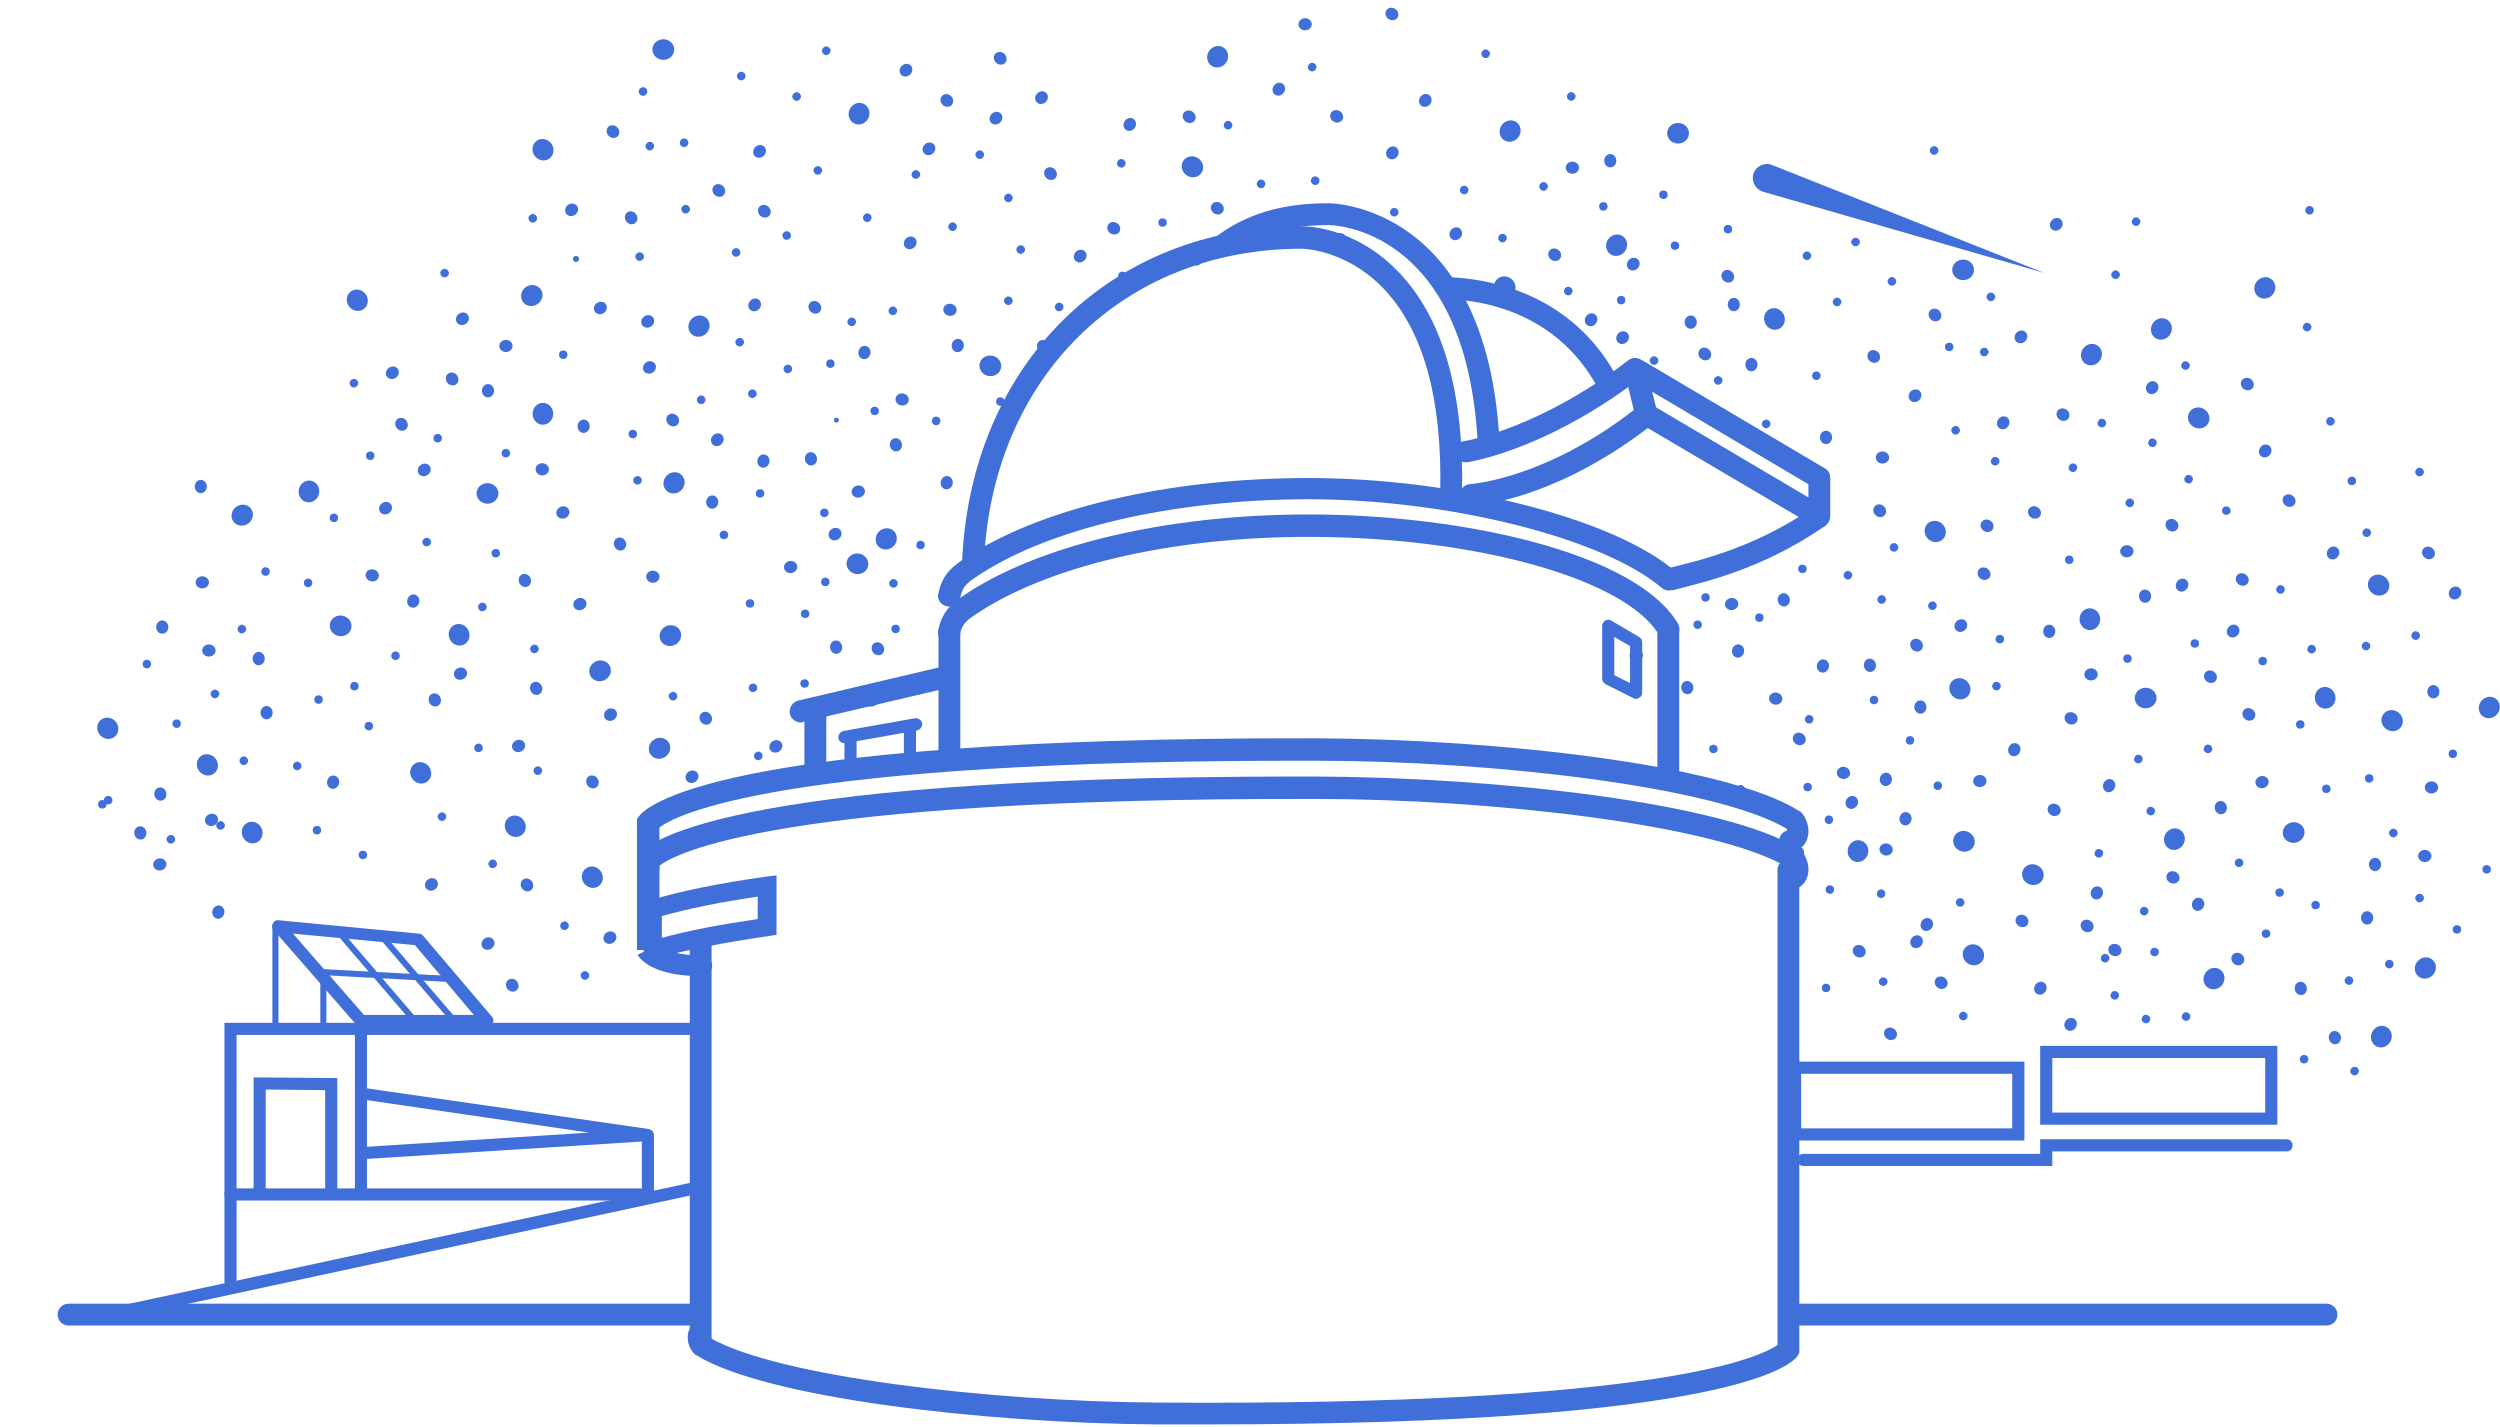 <?xml version="1.0" encoding="UTF-8"?> <svg xmlns="http://www.w3.org/2000/svg" xmlns:xlink="http://www.w3.org/1999/xlink" version="1.1" id="Capa_1" x="0px" y="0px" viewBox="0 0 412.1 235.2" style="enable-background:new 0 0 412.1 235.2;" xml:space="preserve"> <style type="text/css"> .st0{fill:#406FDA;} .st1{fill:none;stroke:#406FDA;stroke-width:3.6;stroke-linecap:round;stroke-miterlimit:10;} </style> <g> <path class="st0" d="M292.1,27.2L337,45l-46.4-13.4c-1.2-0.4-1.9-1.6-1.6-2.9c0.4-1.2,1.6-1.9,2.9-1.6 C291.9,27.2,292,27.2,292.1,27.2z"></path> <path class="st0" d="M115.5,160.9C115.5,160.9,115.5,160.9,115.5,160.9c-1.5,0-2.8-0.1-4.1-0.3c-4.7-0.8-6-2.7-6.3-3.2l1.6-0.8H105 v-15.3l0.3-0.4c0.9-1.3,11.1-12.9,108.6-12.9c0.9,0,1.9,0,2.8,0c29.7,0.1,67.8,4.3,79.9,12l0.2,0.1l0.2,0.2 c0.1,0.1,1.2,1.4,1.1,3.3c-0.2,2.4-2,3.1-3.1,3.1c-1,0-1.8-0.9-1.7-1.9c0-0.8,0.6-1.4,1.3-1.6c0-0.1,0-0.2-0.1-0.3 c-11.6-6.9-48.4-11.2-77.7-11.2c-89.2-0.2-105.6,9.1-108.1,11v13.3c0.4,0.3,1.4,0.9,3.4,1.2c1.1,0.2,2.3,0.3,3.5,0.3 c1,0,1.8,0.8,1.8,1.8C117.3,160.1,116.5,160.9,115.5,160.9z M295.1,143C295.1,143,295.1,143,295.1,143 C295.1,143,295.1,143,295.1,143z"></path> <path class="st0" d="M106.8,144.8c-1,0-1.8-0.8-1.8-1.8V135l0.3-0.4c0.9-1.3,11.3-13.1,111.4-12.9c29.7,0.1,67.8,4.3,79.9,12 l0.2,0.1l0.2,0.2c0.1,0.1,1.2,1.4,1.1,3.3c-0.2,2.4-2,3.1-3.1,3.1c-1,0-1.8-0.9-1.7-1.9c0-0.8,0.6-1.4,1.3-1.6c0-0.1,0-0.2-0.1-0.3 c-11.6-6.9-48.4-11.2-77.7-11.2c-89.1-0.2-105.6,9.1-108.1,11v6.8C108.6,144,107.8,144.8,106.8,144.8z"></path> <path class="st0" d="M107.6,158.1c-0.8,0-1.5-0.7-1.5-1.5v-7.9l1.1-0.3c4.9-1.5,11.3-2.8,19.1-3.9l1.7-0.2v9.8l-1.3,0.2 c-7.5,1.1-13.8,2.3-18.6,3.7c-0.1,0-0.1,0-0.2,0C107.8,158.1,107.7,158.1,107.6,158.1z M109.1,151v3.6c4.3-1.2,9.6-2.2,15.8-3.1 v-3.7C118.7,148.7,113.4,149.8,109.1,151z"></path> <path class="st0" d="M115.5,222.6c-1,0-1.8-0.8-1.8-1.8v-65.1c0-1,0.8-1.8,1.8-1.8s1.8,0.8,1.8,1.8v65.1 C117.3,221.8,116.5,222.6,115.5,222.6z"></path> <path class="st0" d="M199.3,234.8c-2.8,0-5.7,0-8.7,0c-28.1-0.2-64.3-4.3-75.8-11.4l-0.2-0.1l-0.2-0.2c-0.6-0.6-1.2-1.8-1-3.2 c0.1-1,1-1.7,2-1.6c1,0.1,1.7,1,1.6,2c0,0.1,0,0.1,0,0.2c11,6.4,45.9,10.5,73.6,10.7c83.9,0.6,99.9-7.7,102.4-9.5v-78.3 c0-1,0.8-1.8,1.8-1.8s1.8,0.8,1.8,1.8V223l-0.3,0.5C295.6,224.7,286.3,234.8,199.3,234.8z"></path> <path class="st0" d="M132,119.1c-0.8,0-1.6-0.6-1.8-1.4c-0.2-1,0.4-1.9,1.3-2.2l24.2-5.7c1-0.2,1.9,0.4,2.2,1.3 c0.2,1-0.4,1.9-1.3,2.2l-24.2,5.7C132.2,119.1,132.1,119.1,132,119.1z"></path> <path class="st0" d="M134.4,129.4c-1,0-1.8-0.8-1.8-1.8v-10.3c0-1,0.8-1.8,1.8-1.8s1.8,0.8,1.8,1.8v10.3 C136.2,128.6,135.4,129.4,134.4,129.4z"></path> <path class="st1" d="M140.3,132.5"></path> <path class="st0" d="M139.2,122.5c-0.5,0-0.9-0.3-1-0.8c-0.1-0.5,0.3-1.1,0.8-1.2l11.8-2.1c0.5-0.1,1.1,0.3,1.2,0.8 c0.1,0.5-0.3,1.1-0.8,1.2l-11.8,2.1C139.3,122.5,139.2,122.5,139.2,122.5z"></path> <path class="st0" d="M140.2,127.6c-0.6,0-1-0.4-1-1v-5c0-0.6,0.4-1,1-1s1,0.4,1,1v5C141.2,127.1,140.8,127.6,140.2,127.6z"></path> <path class="st0" d="M150,126.8c-0.6,0-1-0.4-1-1v-5.9c0-0.6,0.4-1,1-1s1,0.4,1,1v5.9C151,126.3,150.5,126.8,150,126.8z"></path> <path class="st0" d="M156.5,126.1c-1,0-1.8-0.8-1.8-1.8v-20c0-1,0.8-1.8,1.8-1.8s1.8,0.8,1.8,1.8v20 C158.3,125.3,157.5,126.1,156.5,126.1z"></path> <path class="st0" d="M275,129.6c-1,0-1.8-0.8-1.8-1.8v-23.8c0-1,0.8-1.8,1.8-1.8s1.8,0.8,1.8,1.8v23.8 C276.8,128.8,276,129.6,275,129.6z"></path> <path class="st0" d="M156.4,106c-0.1,0-0.3,0-0.4-0.1c-1-0.2-1.6-1.2-1.3-2.2c0.6-2.7,1.9-4,3.8-5.3c12.3-8.5,33.8-13.6,57.2-13.6 c25,0,53.9,6.2,60.9,18c0.5,0.9,0.2,2-0.6,2.5c-0.9,0.5-2,0.2-2.5-0.6c-5.5-9.3-30.3-16.2-57.8-16.2c-22.8,0-43.4,4.9-55.2,13 c-1.5,1-2,1.7-2.3,3.2C158,105.4,157.3,106,156.4,106z"></path> <path class="st0" d="M156.4,100c-0.1,0-0.3,0-0.4-0.1c-1-0.2-1.6-1.2-1.3-2.2c0.6-2.7,1.9-4,3.8-5.3c12.3-8.5,33.8-13.6,57.2-13.6 c24.2,0,50.2,6.6,60.5,15.4c0.8,0.6,0.8,1.8,0.2,2.5c-0.6,0.8-1.8,0.8-2.5,0.2c-9.6-8.2-35.1-14.6-58.1-14.6 c-22.8,0-43.4,4.9-55.2,13c-1.5,1-2,1.7-2.3,3.2C158,99.4,157.3,100,156.4,100z"></path> <path class="st0" d="M265,65c-0.6,0-1.3-0.3-1.6-1c-4.7-8.9-13.4-14.1-24.4-14.7c-1-0.1-1.8-0.9-1.7-1.9c0.1-1,0.9-1.8,1.9-1.7 c12.4,0.7,22.1,6.6,27.4,16.6c0.5,0.9,0.1,2-0.8,2.4C265.6,65,265.3,65,265,65z"></path> <path class="st0" d="M160.4,94.3C160.4,94.3,160.4,94.3,160.4,94.3c-1.1,0-1.8-0.9-1.8-1.9c1.5-32.5,24.5-55.1,56-55.1 c0.3,0,8.5-0.1,15.7,7.3c7.5,7.6,11.1,20,10.7,36.9c0,1-0.9,1.8-1.8,1.8c-1,0-1.8-0.9-1.8-1.8c0.4-15.8-2.8-27.3-9.6-34.2 c-6.1-6.2-13.1-6.3-13.2-6.3c0,0,0,0,0,0c-29.5,0-51.1,21.3-52.4,51.7C162.2,93.5,161.4,94.3,160.4,94.3z"></path> <path class="st0" d="M269.7,115.2c-0.2,0-0.3,0-0.4-0.1l-4.6-2.3c-0.3-0.2-0.6-0.5-0.6-0.9v-8.7c0-0.4,0.2-0.7,0.5-0.9 c0.3-0.2,0.7-0.2,1,0l4.6,2.7c0.3,0.2,0.5,0.5,0.5,0.9v8.3c0,0.3-0.2,0.7-0.5,0.8C270.1,115.1,269.9,115.2,269.7,115.2z M266.1,111.3l2.6,1.3v-6.1l-2.6-1.5V111.3z"></path> <path class="st0" d="M242.4,83.4c-1,0-1.8-0.7-1.8-1.7c0-1,0.7-1.8,1.7-1.9c0.1,0,12.3-0.8,27-12.2l-0.9-3.8 c-14.5,10.5-26,12.3-26.5,12.4c-1,0.1-1.9-0.5-2-1.5c-0.1-1,0.5-1.9,1.5-2c0.2,0,12.3-2,27-13.3c0.5-0.4,1.1-0.5,1.7-0.3 c0.6,0.2,1,0.7,1.2,1.3l1.9,7.6c0.2,0.7-0.1,1.4-0.6,1.8C256.3,82.6,243,83.4,242.4,83.4C242.4,83.4,242.4,83.4,242.4,83.4z"></path> <path class="st0" d="M275.2,97.3c-0.8,0-1.6-0.6-1.7-1.4c-0.2-1,0.4-1.9,1.3-2.2c5.7-1.4,14.3-3.4,23.9-9.9 c0.8-0.6,1.9-0.3,2.5,0.5c0.6,0.8,0.3,1.9-0.5,2.5c-10.1,6.9-19.1,9-25,10.5C275.5,97.2,275.3,97.3,275.2,97.3z"></path> <path class="st0" d="M38,212.3c-0.6,0-1-0.4-1-1v-42.7h77.6c0.6,0,1,0.4,1,1s-0.4,1-1,1H39v40.7C39,211.9,38.6,212.3,38,212.3z"></path> <path class="st1" d="M33.6,200.2"></path> <path class="st0" d="M115,218.5H11.3c-1,0-1.8-0.8-1.8-1.8s0.8-1.8,1.8-1.8H115c1,0,1.8,0.8,1.8,1.8S116,218.5,115,218.5z"></path> <path class="st0" d="M383.5,218.5h-88.3c-1,0-1.8-0.8-1.8-1.8s0.8-1.8,1.8-1.8h88.3c1,0,1.8,0.8,1.8,1.8S384.5,218.5,383.5,218.5z"></path> <path class="st1" d="M106.2,196.3"></path> <path class="st0" d="M106.8,197.4c-0.6,0-1-0.4-1-1v-8.8c0-0.6,0.4-1,1-1s1,0.4,1,1v8.8C107.8,196.9,107.3,197.4,106.8,197.4z"></path> <path class="st0" d="M18.8,217.5c-0.5,0-0.9-0.3-1-0.8c-0.1-0.5,0.2-1.1,0.8-1.2l96-20.7c0.5-0.1,1.1,0.2,1.2,0.8s-0.2,1.1-0.8,1.2 l-96,20.7C19,217.5,18.9,217.5,18.8,217.5z"></path> <path class="st0" d="M245.4,75c-1,0-1.8-0.7-1.8-1.7c-1.8-36.2-24.4-36.2-24.6-36.2c-6.9,0-12.2,1.6-16.6,4.9 c-0.8,0.6-1.9,0.5-2.5-0.3c-0.6-0.8-0.5-1.9,0.3-2.5c5.1-3.9,11-5.7,18.8-5.7c0.2,0,26.2,0,28.2,39.6 C247.2,74.1,246.4,74.9,245.4,75C245.4,75,245.4,75,245.4,75z"></path> <path class="st0" d="M299.8,80.6c-0.3,0-0.6-0.1-0.9-0.3L269,62.6c-0.9-0.5-1.1-1.6-0.6-2.5c0.5-0.9,1.6-1.1,2.5-0.6l29.9,17.7 c0.9,0.5,1.1,1.6,0.6,2.5C301,80.3,300.4,80.6,299.8,80.6z"></path> <path class="st0" d="M299.9,86.9c-0.3,0-0.6-0.1-0.9-0.2l-28.5-16.8c-0.9-0.5-1.1-1.6-0.6-2.5c0.5-0.9,1.6-1.1,2.5-0.6L298.1,82 v-3.2c0-1,0.8-1.8,1.8-1.8s1.8,0.8,1.8,1.8v6.3c0,0.6-0.3,1.2-0.9,1.6C300.5,86.9,300.2,86.9,299.9,86.9z"></path> <path class="st0" d="M59.6,169.3c-0.3,0-0.6-0.1-0.8-0.3l-13.7-15.7c-0.3-0.3-0.3-0.8-0.1-1.1c0.2-0.4,0.6-0.6,1-0.5l23,2.2 c0.3,0,0.5,0.1,0.7,0.3l11.4,13.4c0.3,0.3,0.3,0.7,0.1,1.1c-0.2,0.4-0.5,0.6-0.9,0.6L59.6,169.3C59.6,169.3,59.6,169.3,59.6,169.3z M48.3,153.9l11.7,13.4l18.1,0l-9.7-11.5L48.3,153.9z"></path> <path class="st0" d="M45.4,169.4c-0.3,0-0.5-0.2-0.5-0.5v-16.2c0-0.3,0.2-0.5,0.5-0.5s0.5,0.2,0.5,0.5v16.2 C45.9,169.2,45.7,169.4,45.4,169.4z"></path> <path class="st0" d="M53.3,169c-0.3,0-0.5-0.2-0.5-0.5v-7.3c0-0.3,0.2-0.5,0.5-0.5s0.5,0.2,0.5,0.5v7.3 C53.8,168.7,53.5,169,53.3,169z"></path> <path class="st0" d="M42.8,197.7c-0.6,0-1-0.4-1-1v-19.1l13.8,0.1v18.8c0,0.6-0.4,1-1,1s-1-0.4-1-1v-16.8l-9.8-0.1v17.1 C43.8,197.3,43.4,197.7,42.8,197.7z"></path> <path class="st0" d="M59.5,197.4c-0.6,0-1-0.4-1-1v-26.1c0-0.6,0.4-1,1-1s1,0.4,1,1v26.1C60.5,197,60.1,197.4,59.5,197.4z"></path> <path class="st0" d="M59.5,191.1c-0.5,0-1-0.4-1-0.9c0-0.6,0.4-1,0.9-1.1l37.7-2.4l-37.6-5.5c-0.5-0.1-0.9-0.6-0.8-1.1 s0.6-0.9,1.1-0.8l47.1,6.8c0.5,0.1,0.9,0.5,0.9,1c0,0.5-0.4,0.9-0.9,1L59.5,191.1C59.6,191.1,59.6,191.1,59.5,191.1z"></path> <path class="st0" d="M107.1,197.9H38c-0.6,0-1-0.4-1-1s0.4-1,1-1h69.1c0.6,0,1,0.4,1,1S107.7,197.9,107.1,197.9z"></path> <path class="st0" d="M74.6,161.9C74.6,161.9,74.6,161.9,74.6,161.9l-22.2-1.2c-0.3,0-0.5-0.2-0.5-0.5s0.2-0.5,0.5-0.5l22.2,1.2 c0.3,0,0.5,0.2,0.5,0.5C75.1,161.7,74.9,161.9,74.6,161.9z"></path> <path class="st0" d="M67.8,168.1c-0.1,0-0.3-0.1-0.4-0.2l-12-14c-0.2-0.2-0.2-0.5,0.1-0.7c0.2-0.2,0.5-0.2,0.7,0.1l12,14 c0.2,0.2,0.2,0.5-0.1,0.7C68,168.1,67.9,168.1,67.8,168.1z"></path> <path class="st0" d="M74.8,168.7c-0.1,0-0.3-0.1-0.4-0.2l-12-14c-0.2-0.2-0.2-0.5,0.1-0.7c0.2-0.2,0.5-0.2,0.7,0.1l12,14 c0.2,0.2,0.2,0.5-0.1,0.7C75,168.6,74.9,168.7,74.8,168.7z"></path> <path class="st0" d="M338.3,192.2h-41c-0.6,0-1-0.4-1-1s0.4-1,1-1h39v-2.4h40.6c0.6,0,1,0.4,1,1s-0.4,1-1,1h-38.6V192.2z"></path> <path class="st0" d="M333.7,188h-38.8v-13h38.8V188z M296.9,186h34.8v-9h-34.8V186z"></path> <path class="st0" d="M375.4,185.4h-39.1v-13h39.1V185.4z M338.3,183.4h35.1v-9h-35.1V183.4z"></path> <g> <g> <g> <ellipse transform="matrix(1 -1.981115e-03 1.981115e-03 1 -0.159 6.568095e-02)" class="st0" cx="33.1" cy="80.2" rx="1" ry="1.1"></ellipse> <ellipse transform="matrix(0.804 -0.595 0.595 0.804 -17.912 44.739)" class="st0" cx="58.9" cy="49.5" rx="1.7" ry="1.8"></ellipse> <ellipse transform="matrix(0.804 -0.595 0.595 0.804 -42.668 40.402)" class="st0" cx="39.9" cy="84.9" rx="1.8" ry="1.7"></ellipse> <ellipse transform="matrix(0.806 -0.592 0.592 0.806 -22.516 56.199)" class="st0" cx="74.5" cy="62.5" rx="1" ry="1.1"></ellipse> <ellipse transform="matrix(0.806 -0.592 0.592 0.806 -28.609 52.714)" class="st0" cx="66.2" cy="70" rx="1" ry="1.1"></ellipse> <ellipse transform="matrix(0.806 -0.592 0.592 0.806 -23.878 50.179)" class="st0" cx="64.7" cy="61.5" rx="1.1" ry="1"></ellipse> <ellipse transform="matrix(0.806 -0.592 0.592 0.806 -37.24 53.817)" class="st0" cx="63.5" cy="83.8" rx="1.1" ry="1"></ellipse> <ellipse transform="matrix(0.806 -0.592 0.592 0.806 -32.293 56.373)" class="st0" cx="69.9" cy="77.5" rx="1.1" ry="1"></ellipse> <ellipse transform="matrix(0.806 -0.592 0.592 0.806 -16.329 55.259)" class="st0" cx="76.2" cy="52.6" rx="1.1" ry="1"></ellipse> <ellipse transform="matrix(0.806 -0.592 0.592 0.806 -26.063 46.737)" class="st0" cx="58.3" cy="63.2" rx="0.7" ry="0.7"></ellipse> <ellipse transform="matrix(0.806 -0.592 0.592 0.806 -39.253 58.916)" class="st0" cx="70.3" cy="89.4" rx="0.7" ry="0.7"></ellipse> </g> <g> <ellipse transform="matrix(0.908 -0.419 0.419 0.908 -33.74 55.913)" class="st0" cx="110.5" cy="104.8" rx="1.8" ry="1.7"></ellipse> <ellipse transform="matrix(0.908 -0.419 0.419 0.908 -32.946 49.199)" class="st0" cx="95.6" cy="99.6" rx="1.1" ry="1"></ellipse> <ellipse transform="matrix(0.908 -0.419 0.419 0.908 -26.883 46.635)" class="st0" cx="92.8" cy="84.5" rx="1.1" ry="1"></ellipse> <ellipse transform="matrix(0.908 -0.419 0.419 0.908 -23.53 51.303)" class="st0" cx="105.1" cy="79.2" rx="0.7" ry="0.7"></ellipse> <ellipse transform="matrix(0.908 -0.419 0.419 0.908 -32.121 45.027)" class="st0" cx="86.5" cy="95.7" rx="1" ry="1.1"></ellipse> <ellipse transform="matrix(0.908 -0.419 0.419 0.908 -28.177 51.05)" class="st0" cx="102.2" cy="89.7" rx="1" ry="1.1"></ellipse> <ellipse transform="matrix(0.908 -0.419 0.419 0.908 -30.68 42.616)" class="st0" cx="81.7" cy="91.2" rx="0.7" ry="0.7"></ellipse> <ellipse transform="matrix(0.91 -0.415 0.415 0.91 -36.944 51.069)" class="st0" cx="98.9" cy="110.5" rx="1.8" ry="1.7"></ellipse> <ellipse transform="matrix(0.91 -0.415 0.415 0.91 -43.329 46.605)" class="st0" cx="85.5" cy="122.9" rx="1.1" ry="1"></ellipse> <ellipse transform="matrix(0.91 -0.415 0.415 0.91 -39.226 41.533)" class="st0" cx="75.9" cy="111" rx="1.1" ry="1"></ellipse> <ellipse transform="matrix(0.91 -0.415 0.415 0.91 -44.041 43.914)" class="st0" cx="78.9" cy="123.2" rx="0.7" ry="0.7"></ellipse> <ellipse transform="matrix(0.91 -0.415 0.415 0.91 -34.331 42.046)" class="st0" cx="79.5" cy="100" rx="0.7" ry="0.7"></ellipse> <ellipse transform="matrix(0.91 -0.415 0.415 0.91 -36.616 40.869)" class="st0" cx="75.7" cy="104.6" rx="1.7" ry="1.8"></ellipse> <ellipse transform="matrix(0.91 -0.415 0.415 0.91 -53.223 29.655)" class="st0" cx="41.6" cy="137.2" rx="1.7" ry="1.8"></ellipse> <ellipse transform="matrix(0.91 -0.415 0.415 0.91 -39.13 46.961)" class="st0" cx="88.4" cy="113.4" rx="1" ry="1.1"></ellipse> <ellipse transform="matrix(0.91 -0.415 0.415 0.91 -41.424 40.206)" class="st0" cx="71.7" cy="115.3" rx="1" ry="1.1"></ellipse> <ellipse transform="matrix(0.91 -0.415 0.415 0.91 -36.439 46.249)" class="st0" cx="88.1" cy="106.9" rx="0.7" ry="0.7"></ellipse> <ellipse transform="matrix(0.205 -0.979 0.979 0.205 -38.805 114.236)" class="st0" cx="50.9" cy="81" rx="1.8" ry="1.7"></ellipse> <ellipse transform="matrix(0.205 -0.979 0.979 0.205 -42.861 145.438)" class="st0" cx="68.1" cy="99.1" rx="1.1" ry="1"></ellipse> <ellipse transform="matrix(0.205 -0.979 0.979 0.205 -82.536 156.259)" class="st0" cx="54.9" cy="128.9" rx="1.1" ry="1"></ellipse> <ellipse transform="matrix(0.205 -0.979 0.979 0.205 -118.631 154.763)" class="st0" cx="36" cy="150.4" rx="1.1" ry="1"></ellipse> <ellipse transform="matrix(0.205 -0.979 0.979 0.205 -53.689 126.016)" class="st0" cx="50.7" cy="96.1" rx="0.7" ry="0.7"></ellipse> <ellipse transform="matrix(0.205 -0.979 0.979 0.205 -54.096 149.743)" class="st0" cx="65.2" cy="108.2" rx="0.7" ry="0.7"></ellipse> <ellipse transform="matrix(0.205 -0.979 0.979 0.205 -39.861 121.8)" class="st0" cx="55.1" cy="85.4" rx="0.7" ry="0.7"></ellipse> <ellipse transform="matrix(0.205 -0.979 0.979 0.205 -56.381 136.932)" class="st0" cx="56.1" cy="103.2" rx="1.7" ry="1.8"></ellipse> <ellipse transform="matrix(0.205 -0.979 0.979 0.205 -44.134 135.499)" class="st0" cx="61.4" cy="94.9" rx="1" ry="1.1"></ellipse> <ellipse transform="matrix(0.205 -0.979 0.979 0.205 -64.271 147.099)" class="st0" cx="58.4" cy="113.1" rx="0.7" ry="0.7"></ellipse> <ellipse transform="matrix(0.201 -0.98 0.98 0.201 -68.825 155.198)" class="st0" cx="60.8" cy="119.8" rx="0.7" ry="0.7"></ellipse> <ellipse transform="matrix(0.201 -0.98 0.98 0.201 -57.428 118.082)" class="st0" cx="43.7" cy="94.3" rx="0.7" ry="0.7"></ellipse> </g> <g> <ellipse transform="matrix(0.824 -0.566 0.566 0.824 -15.495 71.256)" class="st0" cx="107.1" cy="60.6" rx="1.1" ry="1"></ellipse> <ellipse transform="matrix(0.824 -0.566 0.566 0.824 -12.582 49.426)" class="st0" cx="73.3" cy="45" rx="0.7" ry="0.7"></ellipse> <ellipse transform="matrix(0.827 -0.563 0.563 0.827 1.585 54.643)" class="st0" cx="89.5" cy="24.7" rx="1.7" ry="1.8"></ellipse> <ellipse transform="matrix(0.827 -0.563 0.563 0.827 -2.177 64.763)" class="st0" cx="104" cy="35.9" rx="1" ry="1.1"></ellipse> <ellipse transform="matrix(0.827 -0.563 0.563 0.827 -5.537 66.656)" class="st0" cx="105.4" cy="42.3" rx="0.7" ry="0.7"></ellipse> <ellipse transform="matrix(0.827 -0.563 0.563 0.827 0.148 69.57)" class="st0" cx="113" cy="34.5" rx="0.7" ry="0.7"></ellipse> <ellipse transform="matrix(0.827 -0.563 0.563 0.827 -12.209 57.76)" class="st0" cx="87.6" cy="48.7" rx="1.8" ry="1.7"></ellipse> <ellipse transform="matrix(0.827 -0.563 0.563 0.827 -3.162 59.007)" class="st0" cx="94.2" cy="34.6" rx="1.1" ry="1"></ellipse> <ellipse transform="matrix(0.827 -0.563 0.563 0.827 -11.312 69.219)" class="st0" cx="106.7" cy="53" rx="1.1" ry="1"></ellipse> <ellipse transform="matrix(0.827 -0.563 0.563 0.827 -11.422 64.439)" class="st0" cx="98.9" cy="50.8" rx="1.1" ry="1"></ellipse> <ellipse transform="matrix(0.827 -0.563 0.563 0.827 -5.055 55.647)" class="st0" cx="87.8" cy="36" rx="0.7" ry="0.7"></ellipse> <ellipse transform="matrix(3.716404e-02 -0.999 0.999 3.716404e-02 -3.848 158.535)" class="st0" cx="80.3" cy="81.3" rx="1.7" ry="1.8"></ellipse> <ellipse transform="matrix(3.716404e-02 -0.999 0.999 3.716404e-02 97.187 117.056)" class="st0" cx="109.3" cy="8.1" rx="1.7" ry="1.8"></ellipse> <ellipse transform="matrix(3.716404e-02 -0.999 0.999 3.716404e-02 8.739 163.792)" class="st0" cx="89.4" cy="77.4" rx="1" ry="1.1"></ellipse> <ellipse transform="matrix(3.716404e-02 -0.999 0.999 3.716404e-02 23.35 138.33)" class="st0" cx="83.5" cy="57" rx="1" ry="1.1"></ellipse> <ellipse transform="matrix(3.716404e-02 -0.999 0.999 3.716404e-02 5.658 155.242)" class="st0" cx="83.4" cy="74.7" rx="0.7" ry="0.7"></ellipse> <ellipse transform="matrix(3.716404e-02 -0.999 0.999 3.716404e-02 31.047 149.106)" class="st0" cx="92.9" cy="58.4" rx="0.7" ry="0.7"></ellipse> <ellipse transform="matrix(3.716404e-02 -0.999 0.999 3.716404e-02 -2.662 141.679)" class="st0" cx="72.2" cy="72.2" rx="0.7" ry="0.7"></ellipse> <ellipse transform="matrix(3.716404e-02 -0.999 0.999 3.716404e-02 -16.266 133.273)" class="st0" cx="61" cy="75.1" rx="0.7" ry="0.7"></ellipse> <ellipse transform="matrix(3.050915e-03 -1 1 3.050915e-03 -62.754 129.002)" class="st0" cx="33.3" cy="96" rx="1" ry="1.1"></ellipse> <ellipse transform="matrix(3.050915e-03 -1 1 3.050915e-03 -72.869 141.3)" class="st0" cx="34.4" cy="107.2" rx="1" ry="1.1"></ellipse> <ellipse transform="matrix(3.050914e-03 -1 1 3.050914e-03 -90.271 148.126)" class="st0" cx="29.2" cy="119.3" rx="0.7" ry="0.7"></ellipse> <ellipse transform="matrix(3.036113e-03 -1 1 3.036113e-03 -76.734 129.755)" class="st0" cx="26.7" cy="103.4" rx="1.1" ry="1"></ellipse> <ellipse transform="matrix(3.036113e-03 -1 1 3.036113e-03 -73.688 161.021)" class="st0" cx="43.9" cy="117.5" rx="1.1" ry="1"></ellipse> <ellipse transform="matrix(3.036113e-03 -1 1 3.036113e-03 -66.089 150.932)" class="st0" cx="42.7" cy="108.6" rx="1.1" ry="1"></ellipse> <ellipse transform="matrix(3.036113e-03 -1 1 3.036113e-03 -85.263 133.331)" class="st0" cx="24.2" cy="109.4" rx="0.7" ry="0.7"></ellipse> <ellipse transform="matrix(3.036113e-03 -1 1 3.036113e-03 -63.051 167.464)" class="st0" cx="52.5" cy="115.4" rx="0.7" ry="0.7"></ellipse> <ellipse transform="matrix(3.036113e-03 -1 1 3.036113e-03 -115.785 148.982)" class="st0" cx="16.8" cy="132.6" rx="0.7" ry="0.7"></ellipse> <ellipse transform="matrix(3.036113e-03 -1 1 3.036113e-03 -81.365 200.297)" class="st0" cx="59.8" cy="141" rx="0.7" ry="0.7"></ellipse> <ellipse transform="matrix(3.036113e-03 -1 1 3.036113e-03 -84.718 188.637)" class="st0" cx="52.2" cy="136.8" rx="0.7" ry="0.7"></ellipse> <ellipse transform="matrix(0.747 -0.665 0.665 0.747 -75.15 54.702)" class="st0" cx="34.2" cy="126" rx="1.7" ry="1.8"></ellipse> <ellipse transform="matrix(0.747 -0.665 0.665 0.747 -75.329 42.25)" class="st0" cx="17.8" cy="120" rx="1.7" ry="1.8"></ellipse> <ellipse transform="matrix(0.747 -0.665 0.665 0.747 -73.166 58.532)" class="st0" cx="40.2" cy="125.3" rx="0.7" ry="0.7"></ellipse> <ellipse transform="matrix(0.747 -0.665 0.665 0.747 -71.54 64.575)" class="st0" cx="49" cy="126.2" rx="0.7" ry="0.7"></ellipse> <ellipse transform="matrix(0.624 -0.782 0.782 0.624 -66.064 70.115)" class="st0" cx="39.8" cy="103.7" rx="0.7" ry="0.7"></ellipse> <ellipse transform="matrix(0.624 -0.782 0.782 0.624 -76.044 70.747)" class="st0" cx="35.4" cy="114.3" rx="0.7" ry="0.7"></ellipse> <ellipse transform="matrix(3.716499e-02 -0.999 0.999 3.716499e-02 18.033 155.088)" class="st0" cx="89.5" cy="68.2" rx="1.8" ry="1.7"></ellipse> <ellipse transform="matrix(3.716499e-02 -0.999 0.999 3.716499e-02 22.498 163.757)" class="st0" cx="96.2" cy="70.2" rx="1.1" ry="1"></ellipse> <ellipse transform="matrix(3.716499e-02 -0.999 0.999 3.716499e-02 13.114 142.438)" class="st0" cx="80.5" cy="64.4" rx="1.1" ry="1"></ellipse> <ellipse transform="matrix(3.716499e-02 -0.999 0.999 3.716499e-02 71.952 194.482)" class="st0" cx="136.9" cy="59.9" rx="0.7" ry="0.7"></ellipse> <ellipse transform="matrix(3.320617e-02 -0.999 0.999 3.320617e-02 9.145 199.403)" class="st0" cx="107.6" cy="95" rx="1" ry="1.1"></ellipse> <ellipse transform="matrix(3.320617e-02 -0.999 0.999 3.320617e-02 29.422 173.369)" class="st0" cx="104.3" cy="71.5" rx="0.7" ry="0.7"></ellipse> <ellipse transform="matrix(3.320521e-02 -0.999 0.999 3.320521e-02 30.885 197.298)" class="st0" cx="117.4" cy="82.7" rx="1.1" ry="1"></ellipse> </g> <g> <ellipse transform="matrix(0.986 -0.167 0.167 0.986 -17.126 25.539)" class="st0" cx="143.5" cy="114.7" rx="1.7" ry="1.8"></ellipse> <ellipse transform="matrix(0.986 -0.167 0.167 0.986 -15.864 24.483)" class="st0" cx="137.8" cy="106.7" rx="1" ry="1.1"></ellipse> <ellipse transform="matrix(0.986 -0.167 0.167 0.986 -22.576 5.778)" class="st0" cx="23.1" cy="137.3" rx="1" ry="1.1"></ellipse> <ellipse transform="matrix(0.986 -0.167 0.167 0.986 -21.459 6.234)" class="st0" cx="26.4" cy="130.9" rx="1" ry="1.1"></ellipse> <ellipse transform="matrix(0.986 -0.167 0.167 0.986 -15.022 23.555)" class="st0" cx="132.7" cy="101.2" rx="0.7" ry="0.7"></ellipse> <ellipse transform="matrix(0.986 -0.167 0.167 0.986 -14.859 22.006)" class="st0" cx="123.6" cy="99.5" rx="0.7" ry="0.7"></ellipse> <ellipse transform="matrix(0.986 -0.167 0.167 0.986 -16.936 23.692)" class="st0" cx="132.6" cy="112.7" rx="0.7" ry="0.7"></ellipse> <ellipse transform="matrix(0.986 -0.167 0.167 0.986 -17.176 22.292)" class="st0" cx="124.1" cy="113.4" rx="0.7" ry="0.7"></ellipse> <ellipse transform="matrix(0.986 -0.167 0.167 0.986 -13.762 23.038)" class="st0" cx="130.3" cy="93.5" rx="1.1" ry="1"></ellipse> <ellipse transform="matrix(0.986 -0.167 0.167 0.986 -23.389 6.378)" class="st0" cx="26.3" cy="142.5" rx="1.1" ry="1"></ellipse> <ellipse transform="matrix(0.986 -0.167 0.167 0.986 -13.03 21.138)" class="st0" cx="119.3" cy="88.2" rx="0.7" ry="0.7"></ellipse> <ellipse transform="matrix(0.986 -0.167 0.167 0.986 -21.744 4.82)" class="st0" cx="17.8" cy="131.9" rx="0.7" ry="0.7"></ellipse> <ellipse transform="matrix(0.986 -0.167 0.167 0.986 -15.222 26.072)" class="st0" cx="147.6" cy="103.7" rx="0.7" ry="0.7"></ellipse> <ellipse transform="matrix(0.985 -0.171 0.171 0.985 -10.352 26.281)" class="st0" cx="147.7" cy="73.4" rx="1" ry="1.1"></ellipse> <ellipse transform="matrix(0.985 -0.171 0.171 0.985 -10.964 23.93)" class="st0" cx="133.7" cy="75.7" rx="1" ry="1.1"></ellipse> <ellipse transform="matrix(0.985 -0.171 0.171 0.985 -9.453 25.61)" class="st0" cx="144.2" cy="67.8" rx="0.7" ry="0.7"></ellipse> <ellipse transform="matrix(0.985 -0.171 0.171 0.985 -12.05 22.587)" class="st0" cx="125.3" cy="81.4" rx="0.7" ry="0.7"></ellipse> <ellipse transform="matrix(0.985 -0.171 0.171 0.985 -11.767 25.341)" class="st0" cx="141.5" cy="81.1" rx="1.1" ry="1"></ellipse> <ellipse transform="matrix(0.985 -0.171 0.171 0.985 -12.438 24.442)" class="st0" cx="135.9" cy="84.6" rx="0.7" ry="0.7"></ellipse> <ellipse transform="matrix(0.692 -0.722 0.722 0.692 -3.341 99.7)" class="st0" cx="115.2" cy="53.8" rx="1.8" ry="1.7"></ellipse> <ellipse transform="matrix(0.692 -0.722 0.722 0.692 -23.239 104.723)" class="st0" cx="111.1" cy="79.6" rx="1.8" ry="1.7"></ellipse> <ellipse transform="matrix(0.692 -0.722 0.722 0.692 1.997 105.269)" class="st0" cx="124.4" cy="50.3" rx="1.1" ry="1"></ellipse> <ellipse transform="matrix(0.692 -0.722 0.722 0.692 -15.896 107.653)" class="st0" cx="118.2" cy="72.5" rx="1.1" ry="1"></ellipse> <ellipse transform="matrix(0.692 -0.722 0.722 0.692 -3.141 105.386)" class="st0" cx="121.9" cy="56.4" rx="0.7" ry="0.7"></ellipse> <ellipse transform="matrix(0.692 -0.722 0.722 0.692 -8.643 109.518)" class="st0" cx="124" cy="64.9" rx="0.7" ry="0.7"></ellipse> <ellipse transform="matrix(0.692 -0.722 0.722 0.692 -11.992 103.76)" class="st0" cx="115.6" cy="65.9" rx="0.7" ry="0.7"></ellipse> <ellipse transform="matrix(0.692 -0.722 0.722 0.692 4.782 112.535)" class="st0" cx="134.3" cy="50.7" rx="1" ry="1.1"></ellipse> <ellipse transform="matrix(0.692 -0.722 0.722 0.692 -15.815 101.416)" class="st0" cx="110.9" cy="69.2" rx="1" ry="1.1"></ellipse> <ellipse transform="matrix(0.692 -0.722 0.722 0.692 4.9 117.673)" class="st0" cx="140.4" cy="53.1" rx="0.7" ry="0.7"></ellipse> <ellipse transform="matrix(0.695 -0.719 0.719 0.695 20.288 97.673)" class="st0" cx="125.2" cy="24.9" rx="1.1" ry="1"></ellipse> <ellipse transform="matrix(0.695 -0.719 0.719 0.695 8.061 121.481)" class="st0" cx="147.2" cy="51.2" rx="0.7" ry="0.7"></ellipse> <ellipse transform="matrix(0.695 -0.719 0.719 0.695 13.406 101.227)" class="st0" cx="126" cy="34.8" rx="1" ry="1.1"></ellipse> <ellipse transform="matrix(0.695 -0.719 0.719 0.695 13.555 94.775)" class="st0" cx="118.5" cy="31.4" rx="1" ry="1.1"></ellipse> <ellipse transform="matrix(0.695 -0.719 0.719 0.695 35.572 100.526)" class="st0" cx="136.2" cy="8.3" rx="0.7" ry="0.7"></ellipse> </g> </g> <g> <g> <path class="st0" d="M36.8,105.2"></path> <path class="st0" d="M48.9,114"></path> <ellipse transform="matrix(0.804 -0.595 0.595 0.804 -64.363 77.209)" class="st0" cx="84.9" cy="136.2" rx="1.7" ry="1.8"></ellipse> <ellipse transform="matrix(0.804 -0.595 0.595 0.804 -62.171 66.201)" class="st0" cx="69.3" cy="127.4" rx="1.7" ry="1.8"></ellipse> <ellipse transform="matrix(0.804 -0.595 0.595 0.804 -69.735 80.213)" class="st0" cx="86.8" cy="145.9" rx="1" ry="1.1"></ellipse> <ellipse transform="matrix(0.804 -0.595 0.595 0.804 -80.043 82.048)" class="st0" cx="84.4" cy="162.4" rx="1" ry="1.1"></ellipse> <ellipse transform="matrix(0.804 -0.595 0.595 0.804 -68.794 76.222)" class="st0" cx="81.2" cy="142.4" rx="0.7" ry="0.7"></ellipse> <ellipse transform="matrix(0.804 -0.595 0.595 0.804 -76.762 88.871)" class="st0" cx="96.4" cy="160.8" rx="0.7" ry="0.7"></ellipse> <ellipse transform="matrix(0.804 -0.595 0.595 0.804 -72.514 85.242)" class="st0" cx="93" cy="152.6" rx="0.7" ry="0.7"></ellipse> <ellipse transform="matrix(0.804 -0.595 0.595 0.804 -65.762 69.713)" class="st0" cx="72.8" cy="134.6" rx="0.7" ry="0.7"></ellipse> <ellipse transform="matrix(0.804 -0.595 0.595 0.804 -72.796 70.865)" class="st0" cx="71.1" cy="145.8" rx="1.1" ry="1"></ellipse> <ellipse transform="matrix(0.806 -0.592 0.592 0.806 -66.684 85.751)" class="st0" cx="97.6" cy="144.7" rx="1.7" ry="1.8"></ellipse> <ellipse transform="matrix(0.806 -0.592 0.592 0.806 -64.116 90.681)" class="st0" cx="106.4" cy="143.2" rx="1.1" ry="1"></ellipse> </g> <g> <ellipse transform="matrix(0.824 -0.566 0.566 0.824 -46.589 86.717)" class="st0" cx="116.4" cy="118.4" rx="1" ry="1.1"></ellipse> <ellipse transform="matrix(0.824 -0.566 0.566 0.824 -55.805 77.969)" class="st0" cx="97.7" cy="128.9" rx="1" ry="1.1"></ellipse> <ellipse transform="matrix(0.824 -0.566 0.566 0.824 -45.5 82.991)" class="st0" cx="111" cy="114.8" rx="0.7" ry="0.7"></ellipse> <ellipse transform="matrix(0.824 -0.566 0.566 0.824 -56.37 72.513)" class="st0" cx="88.7" cy="127.1" rx="0.7" ry="0.7"></ellipse> <ellipse transform="matrix(0.824 -0.566 0.566 0.824 -50.78 83.25)" class="st0" cx="108.8" cy="123.4" rx="1.8" ry="1.7"></ellipse> <ellipse transform="matrix(0.824 -0.566 0.566 0.824 -52.456 87.064)" class="st0" cx="114.1" cy="128.1" rx="1.1" ry="1"></ellipse> <ellipse transform="matrix(0.824 -0.566 0.566 0.824 -69.86 84.108)" class="st0" cx="100.6" cy="154.6" rx="1.1" ry="1"></ellipse> <ellipse transform="matrix(0.824 -0.566 0.566 0.824 -49.015 77.728)" class="st0" cx="100.7" cy="117.8" rx="1.1" ry="1"></ellipse> <ellipse transform="matrix(0.824 -0.566 0.566 0.824 -56.182 85.975)" class="st0" cx="110.4" cy="133.5" rx="0.7" ry="0.7"></ellipse> <ellipse transform="matrix(0.827 -0.563 0.563 0.827 -35.059 99.942)" class="st0" cx="144.6" cy="106.9" rx="1" ry="1.1"></ellipse> <ellipse transform="matrix(0.827 -0.563 0.563 0.827 -47.049 93.266)" class="st0" cx="127.8" cy="123" rx="1.1" ry="1"></ellipse> <ellipse transform="matrix(0.827 -0.563 0.563 0.827 -25.684 92.736)" class="st0" cx="137.6" cy="88" rx="1.1" ry="1"></ellipse> <ellipse transform="matrix(0.827 -0.563 0.563 0.827 -73.596 72.204)" class="st0" cx="80.4" cy="155.5" rx="1.1" ry="1"></ellipse> <ellipse transform="matrix(0.827 -0.563 0.563 0.827 -48.448 91.876)" class="st0" cx="124.9" cy="124.6" rx="0.7" ry="0.7"></ellipse> <ellipse transform="matrix(3.716499e-02 -0.999 0.999 3.716499e-02 -25.981 246.825)" class="st0" cx="115.1" cy="136.9" rx="0.7" ry="0.7"></ellipse> <ellipse transform="matrix(3.320617e-02 -0.999 0.999 3.320617e-02 35.719 228.703)" class="st0" cx="136.1" cy="95.9" rx="0.7" ry="0.7"></ellipse> </g> <g> <ellipse transform="matrix(0.692 -0.722 0.722 0.692 -19.126 132.862)" class="st0" cx="146.1" cy="88.8" rx="1.8" ry="1.7"></ellipse> <ellipse transform="matrix(0.692 -0.722 0.722 0.692 -24.108 135.946)" class="st0" cx="147.3" cy="96.2" rx="0.7" ry="0.7"></ellipse> </g> </g> <g> <g> <ellipse transform="matrix(1 -1.980159e-03 1.980159e-03 1 -6.301202e-02 0.543)" class="st0" cx="274.2" cy="32.1" rx="0.7" ry="0.7"></ellipse> <ellipse transform="matrix(1 -1.981115e-03 1.981115e-03 1 -0.105 0.552)" class="st0" cx="278.7" cy="53.1" rx="1" ry="1.1"></ellipse> <ellipse transform="matrix(1 -1.981115e-03 1.981115e-03 1 -9.896605e-02 0.566)" class="st0" cx="285.8" cy="50.2" rx="1" ry="1.1"></ellipse> <ellipse transform="matrix(1 -1.981115e-03 1.981115e-03 1 -0.142 0.596)" class="st0" cx="301" cy="72.1" rx="1" ry="1.1"></ellipse> <ellipse transform="matrix(1 -1.981115e-03 1.981115e-03 1 -0.118 0.572)" class="st0" cx="288.7" cy="60.1" rx="1" ry="1.1"></ellipse> <ellipse transform="matrix(1 -1.981115e-03 1.981115e-03 1 -7.959569e-02 0.547)" class="st0" cx="276.1" cy="40.5" rx="0.7" ry="0.7"></ellipse> <ellipse transform="matrix(1.980159e-03 -1 1 1.980159e-03 254.064 298.522)" class="st0" cx="276.6" cy="22" rx="1.7" ry="1.8"></ellipse> <ellipse transform="matrix(1.980159e-03 -1 1 1.980159e-03 230.975 286.788)" class="st0" cx="259.2" cy="27.7" rx="1" ry="1.1"></ellipse> <ellipse transform="matrix(1.980159e-03 -1 1 1.980159e-03 234.292 385.567)" class="st0" cx="310.3" cy="75.4" rx="1" ry="1.1"></ellipse> <ellipse transform="matrix(1.980159e-03 -1 1 1.980159e-03 217.199 316.675)" class="st0" cx="267.3" cy="49.5" rx="0.7" ry="0.7"></ellipse> <ellipse transform="matrix(1.981115e-03 -1 1 1.981115e-03 202.414 343.024)" class="st0" cx="273.1" cy="70.1" rx="1.1" ry="1"></ellipse> <ellipse transform="matrix(1.981115e-03 -1 1 1.981115e-03 238.41 291.944)" class="st0" cx="265.5" cy="26.5" rx="1.1" ry="1"></ellipse> <ellipse transform="matrix(1.981115e-03 -1 1 1.981115e-03 246.469 322.603)" class="st0" cx="284.9" cy="37.8" rx="0.7" ry="0.7"></ellipse> <ellipse transform="matrix(1.981115e-03 -1 1 1.981115e-03 229.774 298.255)" class="st0" cx="264.3" cy="34" rx="0.7" ry="0.7"></ellipse> <ellipse transform="matrix(0.595 -0.804 0.804 0.595 83.465 208.867)" class="st0" cx="248.9" cy="21.6" rx="1.8" ry="1.7"></ellipse> <ellipse transform="matrix(0.595 -0.804 0.804 0.595 75.49 230.567)" class="st0" cx="266.4" cy="40.4" rx="1.8" ry="1.7"></ellipse> <ellipse transform="matrix(0.595 -0.804 0.804 0.595 66.197 208.443)" class="st0" cx="239.9" cy="38.6" rx="1.1" ry="1"></ellipse> <ellipse transform="matrix(0.595 -0.804 0.804 0.595 63.892 232.163)" class="st0" cx="262.2" cy="52.7" rx="1.1" ry="1"></ellipse> <ellipse transform="matrix(0.595 -0.804 0.804 0.595 72.613 206.703)" class="st0" cx="241.3" cy="31.3" rx="0.7" ry="0.7"></ellipse> <ellipse transform="matrix(0.595 -0.804 0.804 0.595 92.171 214.59)" class="st0" cx="258.9" cy="15.9" rx="0.7" ry="0.7"></ellipse> <ellipse transform="matrix(0.595 -0.804 0.804 0.595 66.172 227.175)" class="st0" cx="258.4" cy="48" rx="0.7" ry="0.7"></ellipse> <ellipse transform="matrix(0.595 -0.804 0.804 0.595 78.39 217.004)" class="st0" cx="254.4" cy="30.7" rx="0.7" ry="0.7"></ellipse> <ellipse transform="matrix(0.595 -0.804 0.804 0.595 62.466 218.54)" class="st0" cx="248" cy="47.3" rx="1.7" ry="1.8"></ellipse> <ellipse transform="matrix(0.595 -0.804 0.804 0.595 70.068 222.983)" class="st0" cx="256.2" cy="42" rx="1" ry="1.1"></ellipse> <ellipse transform="matrix(0.592 -0.806 0.806 0.592 82.587 196.117)" class="st0" cx="234.9" cy="16.5" rx="1.1" ry="1"></ellipse> <ellipse transform="matrix(0.592 -0.806 0.806 0.592 58.463 194.184)" class="st0" cx="220.9" cy="39.4" rx="1" ry="1.1"></ellipse> <ellipse transform="matrix(0.592 -0.806 0.806 0.592 69.496 215.603)" class="st0" cx="247.6" cy="39.2" rx="0.7" ry="0.7"></ellipse> </g> <g> <ellipse transform="matrix(0.419 -0.908 0.908 0.419 65.295 139.478)" class="st0" cx="141.6" cy="18.7" rx="1.8" ry="1.7"></ellipse> </g> <g> <ellipse transform="matrix(0.566 -0.824 0.824 0.566 79.455 180.136)" class="st0" cx="210.8" cy="14.6" rx="1.1" ry="1"></ellipse> <ellipse transform="matrix(0.566 -0.824 0.824 0.566 78.936 200.099)" class="st0" cx="229.5" cy="25.1" rx="1.1" ry="1"></ellipse> <ellipse transform="matrix(0.566 -0.824 0.824 0.566 84.805 183.066)" class="st0" cx="216.3" cy="11" rx="0.7" ry="0.7"></ellipse> <ellipse transform="matrix(0.566 -0.824 0.824 0.566 99.034 205.68)" class="st0" cx="244.9" cy="8.8" rx="0.7" ry="0.7"></ellipse> <ellipse transform="matrix(0.566 -0.824 0.824 0.566 70.952 204.673)" class="st0" cx="229.9" cy="34.9" rx="0.7" ry="0.7"></ellipse> <ellipse transform="matrix(0.566 -0.824 0.824 0.566 79.848 189.977)" class="st0" cx="220.4" cy="19.1" rx="1" ry="1.1"></ellipse> <ellipse transform="matrix(0.566 -0.824 0.824 0.566 97.732 190.169)" class="st0" cx="229.5" cy="2.2" rx="1" ry="1.1"></ellipse> <ellipse transform="matrix(0.566 -0.824 0.824 0.566 69.619 191.621)" class="st0" cx="216.8" cy="29.7" rx="0.7" ry="0.7"></ellipse> <ellipse transform="matrix(0.563 -0.827 0.827 0.563 79.945 170.04)" class="st0" cx="200.7" cy="9.4" rx="1.8" ry="1.7"></ellipse> <ellipse transform="matrix(0.563 -0.827 0.827 0.563 64.362 162.902)" class="st0" cx="186.2" cy="20.6" rx="1.1" ry="1"></ellipse> <ellipse transform="matrix(0.563 -0.827 0.827 0.563 58.464 164.55)" class="st0" cx="184.8" cy="27" rx="0.7" ry="0.7"></ellipse> <ellipse transform="matrix(0.563 -0.827 0.827 0.563 65.74 185.049)" class="st0" cx="207.8" cy="30.4" rx="0.7" ry="0.7"></ellipse> <ellipse transform="matrix(0.563 -0.827 0.827 0.563 63.105 174.459)" class="st0" cx="196.5" cy="27.6" rx="1.7" ry="1.8"></ellipse> <ellipse transform="matrix(0.563 -0.827 0.827 0.563 69.717 170.47)" class="st0" cx="196" cy="19.3" rx="1" ry="1.1"></ellipse> <ellipse transform="matrix(0.563 -0.827 0.827 0.563 49.104 168.155)" class="st0" cx="183.5" cy="37.7" rx="1" ry="1.1"></ellipse> <ellipse transform="matrix(0.563 -0.827 0.827 0.563 59.275 180.853)" class="st0" cx="200.6" cy="34.4" rx="1" ry="1.1"></ellipse> <ellipse transform="matrix(0.563 -0.827 0.827 0.563 71.365 176.368)" class="st0" cx="202.4" cy="20.7" rx="0.7" ry="0.7"></ellipse> <ellipse transform="matrix(0.999 -3.716404e-02 3.716404e-02 0.999 -9.950763e-04 7.999)" class="st0" cx="215.2" cy="4" rx="1.1" ry="1"></ellipse> <ellipse transform="matrix(0.999 -3.716404e-02 3.716404e-02 0.999 -1.467 7.362)" class="st0" cx="197.3" cy="43.1" rx="0.7" ry="0.7"></ellipse> <ellipse transform="matrix(0.999 -3.716499e-02 3.716499e-02 0.999 -1.233 7.148)" class="st0" cx="191.7" cy="36.7" rx="0.7" ry="0.7"></ellipse> <ellipse transform="matrix(0.999 -3.320617e-02 3.320617e-02 0.999 -1.409 6.171)" class="st0" cx="185.1" cy="45.5" rx="0.7" ry="0.7"></ellipse> </g> <g> <ellipse transform="matrix(0.167 -0.986 0.986 0.167 51.614 220.108)" class="st0" cx="156" cy="79.5" rx="1.1" ry="1"></ellipse> <ellipse transform="matrix(0.167 -0.986 0.986 0.167 63.806 224.008)" class="st0" cx="164.4" cy="74.3" rx="1" ry="1.1"></ellipse> <ellipse transform="matrix(0.171 -0.985 0.985 0.171 60.995 188.553)" class="st0" cx="142.5" cy="58" rx="1.1" ry="1"></ellipse> <ellipse transform="matrix(0.171 -0.985 0.985 0.171 29.567 186.938)" class="st0" cx="125.8" cy="75.9" rx="1.1" ry="1"></ellipse> <ellipse transform="matrix(0.171 -0.985 0.985 0.171 74.845 202.656)" class="st0" cx="157.8" cy="56.9" rx="1.1" ry="1"></ellipse> <ellipse transform="matrix(0.692 -0.722 0.722 0.692 15.485 79.598)" class="st0" cx="101" cy="21.7" rx="1" ry="1.1"></ellipse> <ellipse transform="matrix(0.692 -0.722 0.722 0.692 15.602 84.737)" class="st0" cx="107.1" cy="24.1" rx="0.7" ry="0.7"></ellipse> <ellipse transform="matrix(0.695 -0.719 0.719 0.695 28.267 91.714)" class="st0" cx="122.2" cy="12.5" rx="0.7" ry="0.7"></ellipse> <ellipse transform="matrix(0.695 -0.719 0.719 0.695 21.467 80.806)" class="st0" cx="106" cy="15.1" rx="0.7" ry="0.7"></ellipse> <ellipse transform="matrix(0.171 -0.985 0.985 0.171 70.352 130.519)" class="st0" cx="112.7" cy="23.5" rx="0.7" ry="0.7"></ellipse> <ellipse transform="matrix(0.171 -0.985 0.985 0.171 71.608 217.214)" class="st0" cx="164.8" cy="66.1" rx="0.7" ry="0.7"></ellipse> <ellipse transform="matrix(0.171 -0.985 0.985 0.171 75.943 210.742)" class="st0" cx="163.2" cy="60.3" rx="1.7" ry="1.8"></ellipse> <ellipse transform="matrix(0.171 -0.985 0.985 0.171 25.667 216.227)" class="st0" cx="141.3" cy="92.9" rx="1.7" ry="1.8"></ellipse> <ellipse transform="matrix(0.171 -0.985 0.985 0.171 58.47 201.071)" class="st0" cx="148.7" cy="65.8" rx="1" ry="1.1"></ellipse> <ellipse transform="matrix(0.171 -0.985 0.985 0.171 79.599 196.499)" class="st0" cx="156.5" cy="51" rx="1" ry="1.1"></ellipse> <ellipse transform="matrix(0.171 -0.985 0.985 0.171 59.683 209.417)" class="st0" cx="154.2" cy="69.3" rx="0.7" ry="0.7"></ellipse> <ellipse transform="matrix(0.171 -0.985 0.985 0.171 37.351 223.903)" class="st0" cx="151.7" cy="89.8" rx="0.7" ry="0.7"></ellipse> <ellipse transform="matrix(0.722 -0.692 0.692 0.722 28.393 127.757)" class="st0" cx="173.1" cy="28.6" rx="1" ry="1.1"></ellipse> <ellipse transform="matrix(0.722 -0.692 0.692 0.722 8.28 134.9)" class="st0" cx="172" cy="57.1" rx="1" ry="1.1"></ellipse> <ellipse transform="matrix(0.722 -0.692 0.692 0.722 18.375 127.852)" class="st0" cx="168.2" cy="41.1" rx="0.7" ry="0.7"></ellipse> <ellipse transform="matrix(0.722 -0.692 0.692 0.722 23.668 124.101)" class="st0" cx="166.2" cy="32.6" rx="0.7" ry="0.7"></ellipse> <ellipse transform="matrix(0.722 -0.692 0.692 0.722 18.038 101.081)" class="st0" cx="134.8" cy="28.1" rx="0.7" ry="0.7"></ellipse> <ellipse transform="matrix(0.722 -0.692 0.692 0.722 25.513 95.293)" class="st0" cx="131.3" cy="15.9" rx="0.7" ry="0.7"></ellipse> <ellipse transform="matrix(0.722 -0.692 0.692 0.722 11.902 128.773)" class="st0" cx="166.2" cy="49.6" rx="0.7" ry="0.7"></ellipse> <ellipse transform="matrix(0.722 -0.692 0.692 0.722 13.52 134.892)" class="st0" cx="174.6" cy="50.6" rx="0.7" ry="0.7"></ellipse> <ellipse transform="matrix(0.722 -0.692 0.692 0.722 25.64 112.791)" class="st0" cx="153.1" cy="24.5" rx="1.1" ry="1"></ellipse> <ellipse transform="matrix(0.722 -0.692 0.692 0.722 14.061 114.955)" class="st0" cx="150" cy="40" rx="1.1" ry="1"></ellipse> <ellipse transform="matrix(0.722 -0.692 0.692 0.722 20.338 134.92)" class="st0" cx="178" cy="42.2" rx="1.1" ry="1"></ellipse> <ellipse transform="matrix(0.722 -0.692 0.692 0.722 17.79 119.011)" class="st0" cx="157" cy="37.4" rx="0.7" ry="0.7"></ellipse> <ellipse transform="matrix(0.719 -0.695 0.695 0.719 39.643 117.315)" class="st0" cx="164.9" cy="9.6" rx="1" ry="1.1"></ellipse> <ellipse transform="matrix(0.719 -0.695 0.695 0.719 32.308 113.115)" class="st0" cx="156.1" cy="16.6" rx="1" ry="1.1"></ellipse> <ellipse transform="matrix(0.719 -0.695 0.695 0.719 15.195 109.458)" class="st0" cx="143" cy="35.9" rx="0.7" ry="0.7"></ellipse> <ellipse transform="matrix(0.719 -0.695 0.695 0.719 22.387 113.002)" class="st0" cx="151" cy="28.8" rx="0.7" ry="0.7"></ellipse> <ellipse transform="matrix(0.719 -0.695 0.695 0.719 32.562 119.573)" class="st0" cx="164.2" cy="19.5" rx="1.1" ry="1"></ellipse> <ellipse transform="matrix(0.719 -0.695 0.695 0.719 33.861 107.06)" class="st0" cx="149.4" cy="11.6" rx="1.1" ry="1"></ellipse> <ellipse transform="matrix(0.719 -0.695 0.695 0.719 37.041 123.849)" class="st0" cx="171.7" cy="16.1" rx="1.1" ry="1"></ellipse> <ellipse transform="matrix(0.719 -0.695 0.695 0.719 27.657 119.403)" class="st0" cx="161.5" cy="25.5" rx="0.7" ry="0.7"></ellipse> </g> </g> </g> <g> <g> <g> <ellipse transform="matrix(1.980159e-03 -1 1 1.980159e-03 279.327 528.313)" class="st0" cx="404.3" cy="124.2" rx="0.7" ry="0.7"></ellipse> <ellipse transform="matrix(1.981115e-03 -1 1 1.981115e-03 286.219 514.894)" class="st0" cx="401.1" cy="114.1" rx="1.1" ry="1"></ellipse> <ellipse transform="matrix(0.595 -0.804 0.804 0.595 82.476 346.027)" class="st0" cx="384.5" cy="91.2" rx="1.1" ry="1"></ellipse> <ellipse transform="matrix(0.595 -0.804 0.804 0.595 85.325 364.858)" class="st0" cx="404.6" cy="97.8" rx="1.1" ry="1"></ellipse> <ellipse transform="matrix(0.595 -0.804 0.804 0.595 87.49 349.128)" class="st0" cx="390" cy="87.8" rx="0.7" ry="0.7"></ellipse> <ellipse transform="matrix(0.595 -0.804 0.804 0.595 77.067 362.488)" class="st0" cx="398.1" cy="104.8" rx="0.7" ry="0.7"></ellipse> <ellipse transform="matrix(0.595 -0.804 0.804 0.595 110.751 327.531)" class="st0" cx="380.2" cy="53.9" rx="0.7" ry="0.7"></ellipse> <ellipse transform="matrix(0.595 -0.804 0.804 0.595 126.353 320.023)" class="st0" cx="380.6" cy="34.7" rx="0.7" ry="0.7"></ellipse> <ellipse transform="matrix(0.595 -0.804 0.804 0.595 81.265 354.199)" class="st0" cx="392" cy="96.5" rx="1.7" ry="1.8"></ellipse> <ellipse transform="matrix(0.595 -0.804 0.804 0.595 64.26 365.038)" class="st0" cx="394.2" cy="118.8" rx="1.7" ry="1.8"></ellipse> <ellipse transform="matrix(0.595 -0.804 0.804 0.595 88.868 358.641)" class="st0" cx="400.2" cy="91.2" rx="1" ry="1.1"></ellipse> <ellipse transform="matrix(0.595 -0.804 0.804 0.595 72.398 356.609)" class="st0" cx="389.9" cy="106.5" rx="0.7" ry="0.7"></ellipse> <ellipse transform="matrix(0.592 -0.806 0.806 0.592 114.274 320.255)" class="st0" cx="373.2" cy="47.3" rx="1.8" ry="1.7"></ellipse> <ellipse transform="matrix(0.592 -0.806 0.806 0.592 69.191 329.282)" class="st0" cx="359.6" cy="96.3" rx="1.1" ry="1"></ellipse> <ellipse transform="matrix(0.592 -0.806 0.806 0.592 66.514 339.116)" class="st0" cx="368" cy="103.9" rx="1.1" ry="1"></ellipse> <ellipse transform="matrix(0.592 -0.806 0.806 0.592 69.392 350.729)" class="st0" cx="380.9" cy="106.9" rx="0.7" ry="0.7"></ellipse> <ellipse transform="matrix(0.592 -0.806 0.806 0.592 73.975 336.861)" class="st0" cx="369.5" cy="95.4" rx="1" ry="1.1"></ellipse> <ellipse transform="matrix(0.592 -0.806 0.806 0.592 56.521 346.844)" class="st0" cx="370.6" cy="117.6" rx="1" ry="1.1"></ellipse> <ellipse transform="matrix(0.592 -0.806 0.806 0.592 58.976 339.141)" class="st0" cx="364.2" cy="111.4" rx="1" ry="1.1"></ellipse> <ellipse transform="matrix(0.592 -0.806 0.806 0.592 87.61 337.759)" class="st0" cx="377.2" cy="82.4" rx="1" ry="1.1"></ellipse> <ellipse transform="matrix(0.592 -0.806 0.806 0.592 76.508 323.895)" class="st0" cx="357.9" cy="86.4" rx="1" ry="1.1"></ellipse> <ellipse transform="matrix(0.592 -0.806 0.806 0.592 75.265 342.637)" class="st0" cx="375.8" cy="97" rx="0.7" ry="0.7"></ellipse> <ellipse transform="matrix(0.592 -0.806 0.806 0.592 49.219 343.676)" class="st0" cx="363.8" cy="123.3" rx="0.7" ry="0.7"></ellipse> </g> <g> <ellipse transform="matrix(0.419 -0.908 0.908 0.419 62.17 374.487)" class="st0" cx="323.7" cy="138.7" rx="1.7" ry="1.8"></ellipse> <ellipse transform="matrix(0.419 -0.908 0.908 0.419 75.515 385.009)" class="st0" cx="338.6" cy="133.5" rx="1" ry="1.1"></ellipse> <ellipse transform="matrix(0.419 -0.908 0.908 0.419 90.848 378.791)" class="st0" cx="341.4" cy="118.4" rx="1" ry="1.1"></ellipse> <ellipse transform="matrix(0.419 -0.908 0.908 0.419 88.51 364.533)" class="st0" cx="329.1" cy="113.1" rx="0.7" ry="0.7"></ellipse> <ellipse transform="matrix(0.419 -0.908 0.908 0.419 84.396 390.957)" class="st0" cx="347.7" cy="129.5" rx="1.1" ry="1"></ellipse> <ellipse transform="matrix(0.419 -0.908 0.908 0.419 80.702 373.243)" class="st0" cx="332" cy="123.6" rx="1.1" ry="1"></ellipse> <ellipse transform="matrix(0.419 -0.908 0.908 0.419 91.242 392.682)" class="st0" cx="352.4" cy="125.1" rx="0.7" ry="0.7"></ellipse> <ellipse transform="matrix(0.415 -0.91 0.91 0.415 64.68 389.323)" class="st0" cx="335.2" cy="144.3" rx="1.7" ry="1.8"></ellipse> <ellipse transform="matrix(0.415 -0.91 0.91 0.415 61.224 408.843)" class="st0" cx="348.7" cy="156.8" rx="1" ry="1.1"></ellipse> <ellipse transform="matrix(0.415 -0.91 0.91 0.415 77.729 410.586)" class="st0" cx="358.3" cy="144.8" rx="1" ry="1.1"></ellipse> <ellipse transform="matrix(0.415 -0.91 0.91 0.415 64.785 414.964)" class="st0" cx="355.2" cy="157.1" rx="0.7" ry="0.7"></ellipse> <ellipse transform="matrix(0.415 -0.91 0.91 0.415 69.884 409.464)" class="st0" cx="353.5" cy="150.4" rx="0.7" ry="0.7"></ellipse> <ellipse transform="matrix(0.415 -0.91 0.91 0.415 58.087 425.897)" class="st0" cx="360.4" cy="167.8" rx="0.7" ry="0.7"></ellipse> <ellipse transform="matrix(0.415 -0.91 0.91 0.415 53.944 420.176)" class="st0" cx="353.8" cy="168.1" rx="0.7" ry="0.7"></ellipse> <ellipse transform="matrix(0.415 -0.91 0.91 0.415 85.612 400.856)" class="st0" cx="354.6" cy="133.8" rx="0.7" ry="0.7"></ellipse> <ellipse transform="matrix(0.415 -0.91 0.91 0.415 83.62 407.086)" class="st0" cx="358.5" cy="138.5" rx="1.8" ry="1.7"></ellipse> <ellipse transform="matrix(0.415 -0.91 0.91 0.415 73.916 457.137)" class="st0" cx="392.6" cy="171.1" rx="1.8" ry="1.7"></ellipse> <ellipse transform="matrix(0.415 -0.91 0.91 0.415 68.138 400.647)" class="st0" cx="345.7" cy="147.3" rx="1.1" ry="1"></ellipse> <ellipse transform="matrix(0.415 -0.91 0.91 0.415 76.163 416.928)" class="st0" cx="362.4" cy="149.2" rx="1.1" ry="1"></ellipse> <ellipse transform="matrix(0.415 -0.91 0.91 0.415 74.259 397.086)" class="st0" cx="346" cy="140.8" rx="0.7" ry="0.7"></ellipse> <ellipse transform="matrix(0.979 -0.205 0.205 0.979 -15.421 81.094)" class="st0" cx="383.2" cy="114.9" rx="1.7" ry="1.8"></ellipse> <ellipse transform="matrix(0.979 -0.205 0.205 0.979 -19.501 77.952)" class="st0" cx="366" cy="133" rx="1" ry="1.1"></ellipse> <ellipse transform="matrix(0.979 -0.205 0.205 0.979 -25.345 81.291)" class="st0" cx="379.2" cy="162.8" rx="1" ry="1.1"></ellipse> <ellipse transform="matrix(0.979 -0.205 0.205 0.979 -26.874 82.613)" class="st0" cx="384.8" cy="170.9" rx="1" ry="1.1"></ellipse> <ellipse transform="matrix(0.979 -0.205 0.205 0.979 -18.507 81.453)" class="st0" cx="383.4" cy="129.9" rx="0.7" ry="0.7"></ellipse> <ellipse transform="matrix(0.979 -0.205 0.205 0.979 -21.3 78.754)" class="st0" cx="369" cy="142.1" rx="0.7" ry="0.7"></ellipse> <ellipse transform="matrix(0.979 -0.205 0.205 0.979 -16.419 80.341)" class="st0" cx="379.1" cy="119.3" rx="0.7" ry="0.7"></ellipse> <ellipse transform="matrix(0.979 -0.205 0.205 0.979 -20.082 80.502)" class="st0" cx="378" cy="137.1" rx="1.8" ry="1.7"></ellipse> <ellipse transform="matrix(0.979 -0.205 0.205 0.979 -18.498 79.25)" class="st0" cx="372.8" cy="128.8" rx="1.1" ry="1"></ellipse> <ellipse transform="matrix(0.979 -0.205 0.205 0.979 -22.171 80.238)" class="st0" cx="375.7" cy="147" rx="0.7" ry="0.7"></ellipse> <ellipse transform="matrix(0.98 -0.201 0.201 0.98 -23.297 78.331)" class="st0" cx="373.4" cy="153.7" rx="0.7" ry="0.7"></ellipse> <ellipse transform="matrix(0.98 -0.201 0.201 0.98 -17.803 81.244)" class="st0" cx="390.4" cy="128.1" rx="0.7" ry="0.7"></ellipse> </g> <g> <ellipse transform="matrix(0.566 -0.824 0.824 0.566 110.042 317.193)" class="st0" cx="356.3" cy="54.1" rx="1.8" ry="1.7"></ellipse> <ellipse transform="matrix(0.566 -0.824 0.824 0.566 101.375 320.145)" class="st0" cx="354.8" cy="63.8" rx="1.1" ry="1"></ellipse> <ellipse transform="matrix(0.566 -0.824 0.824 0.566 100.855 340.108)" class="st0" cx="373.5" cy="74.2" rx="1.1" ry="1"></ellipse> <ellipse transform="matrix(0.566 -0.824 0.824 0.566 106.725 323.075)" class="st0" cx="360.3" cy="60.2" rx="0.7" ry="0.7"></ellipse> <ellipse transform="matrix(0.566 -0.824 0.824 0.566 109.592 346.812)" class="st0" cx="384.2" cy="69.3" rx="0.7" ry="0.7"></ellipse> <ellipse transform="matrix(0.566 -0.824 0.824 0.566 100.57 328.654)" class="st0" cx="362.5" cy="68.8" rx="1.7" ry="1.8"></ellipse> <ellipse transform="matrix(0.566 -0.824 0.824 0.566 64.042 310.608)" class="st0" cx="327.1" cy="94.5" rx="1" ry="1.1"></ellipse> <ellipse transform="matrix(0.566 -0.824 0.824 0.566 108.668 332.83)" class="st0" cx="370.5" cy="63.2" rx="1" ry="1.1"></ellipse> <ellipse transform="matrix(0.566 -0.824 0.824 0.566 91.539 331.63)" class="st0" cx="360.8" cy="78.9" rx="0.7" ry="0.7"></ellipse> <ellipse transform="matrix(0.563 -0.827 0.827 0.563 102.226 310.531)" class="st0" cx="344.7" cy="58.6" rx="1.8" ry="1.7"></ellipse> <ellipse transform="matrix(0.563 -0.827 0.827 0.563 86.642 303.393)" class="st0" cx="330.1" cy="69.8" rx="1.1" ry="1"></ellipse> <ellipse transform="matrix(0.563 -0.827 0.827 0.563 80.745 305.041)" class="st0" cx="328.8" cy="76.2" rx="0.7" ry="0.7"></ellipse> <ellipse transform="matrix(0.563 -0.827 0.827 0.563 123.529 307.063)" class="st0" cx="352.1" cy="36.7" rx="0.7" ry="0.7"></ellipse> <ellipse transform="matrix(0.563 -0.827 0.827 0.563 91.998 310.962)" class="st0" cx="340" cy="68.5" rx="1" ry="1.1"></ellipse> <ellipse transform="matrix(0.563 -0.827 0.827 0.563 71.384 308.647)" class="st0" cx="327.5" cy="86.8" rx="1" ry="1.1"></ellipse> <ellipse transform="matrix(0.563 -0.827 0.827 0.563 76.627 314.137)" class="st0" cx="335.3" cy="84.6" rx="1" ry="1.1"></ellipse> <ellipse transform="matrix(0.563 -0.827 0.827 0.563 93.646 316.859)" class="st0" cx="346.4" cy="69.9" rx="0.7" ry="0.7"></ellipse> <ellipse transform="matrix(0.563 -0.827 0.827 0.563 94.664 325.163)" class="st0" cx="354.7" cy="73.1" rx="0.7" ry="0.7"></ellipse> <ellipse transform="matrix(0.563 -0.827 0.827 0.563 85.532 316.138)" class="st0" cx="341.6" cy="77.2" rx="0.7" ry="0.7"></ellipse> <ellipse transform="matrix(0.563 -0.827 0.827 0.563 84.822 326.441)" class="st0" cx="351" cy="83" rx="0.7" ry="0.7"></ellipse> <ellipse transform="matrix(0.999 -3.716404e-02 3.716404e-02 0.999 -4.035 13.228)" class="st0" cx="353.8" cy="115.1" rx="1.8" ry="1.7"></ellipse> <ellipse transform="matrix(0.999 -3.716404e-02 3.716404e-02 0.999 -1.429 12.059)" class="st0" cx="323.7" cy="44.5" rx="1.8" ry="1.7"></ellipse> <ellipse transform="matrix(0.999 -3.716404e-02 3.716404e-02 0.999 -3.896 12.89)" class="st0" cx="344.8" cy="111.2" rx="1.1" ry="1"></ellipse> <ellipse transform="matrix(0.999 -3.716404e-02 3.716404e-02 0.999 -3.137 13.095)" class="st0" cx="350.7" cy="90.9" rx="1.1" ry="1"></ellipse> <ellipse transform="matrix(0.999 -3.716404e-02 3.716404e-02 0.999 -3.792 13.11)" class="st0" cx="350.8" cy="108.6" rx="0.7" ry="0.7"></ellipse> <ellipse transform="matrix(0.999 -3.716404e-02 3.716404e-02 0.999 -3.195 12.746)" class="st0" cx="341.2" cy="92.3" rx="0.7" ry="0.7"></ellipse> <ellipse transform="matrix(0.999 -3.716404e-02 3.716404e-02 0.999 -3.693 13.525)" class="st0" cx="361.9" cy="106.1" rx="0.7" ry="0.7"></ellipse> <ellipse transform="matrix(0.999 -3.716404e-02 3.716404e-02 0.999 -2.874 13.701)" class="st0" cx="367.1" cy="84.2" rx="0.7" ry="0.7"></ellipse> <ellipse transform="matrix(0.999 -3.716404e-02 3.716404e-02 0.999 -2.68 14.467)" class="st0" cx="387.8" cy="79.3" rx="0.7" ry="0.7"></ellipse> <ellipse transform="matrix(0.999 -3.716404e-02 3.716404e-02 0.999 -3.791 13.942)" class="st0" cx="373.1" cy="109" rx="0.7" ry="0.7"></ellipse> <ellipse transform="matrix(1 -3.050915e-03 3.050915e-03 1 -0.394 1.224)" class="st0" cx="400.8" cy="129.8" rx="1.1" ry="1"></ellipse> <ellipse transform="matrix(1 -3.050915e-03 3.050915e-03 1 -0.428 1.22)" class="st0" cx="399.7" cy="141.1" rx="1.1" ry="1"></ellipse> <ellipse transform="matrix(1 -3.050914e-03 3.050914e-03 1 -0.466 1.236)" class="st0" cx="405" cy="153.2" rx="0.7" ry="0.7"></ellipse> <ellipse transform="matrix(1 -3.036113e-03 3.036113e-03 1 -0.458 1.185)" class="st0" cx="390.2" cy="151.3" rx="1" ry="1.1"></ellipse> <ellipse transform="matrix(1 -3.036113e-03 3.036113e-03 1 -0.431 1.189)" class="st0" cx="391.5" cy="142.5" rx="1" ry="1.1"></ellipse> <ellipse transform="matrix(1 -3.036113e-03 3.036113e-03 1 -0.433 1.245)" class="st0" cx="409.9" cy="143.3" rx="0.7" ry="0.7"></ellipse> <ellipse transform="matrix(1 -3.036113e-03 3.036113e-03 1 -0.451 1.159)" class="st0" cx="381.7" cy="149.2" rx="0.7" ry="0.7"></ellipse> <ellipse transform="matrix(1 -3.036113e-03 3.036113e-03 1 -0.528 1.154)" class="st0" cx="379.8" cy="174.6" rx="0.7" ry="0.7"></ellipse> <ellipse transform="matrix(0.665 -0.747 0.747 0.665 14.491 352.022)" class="st0" cx="399.9" cy="159.8" rx="1.8" ry="1.7"></ellipse> <ellipse transform="matrix(0.665 -0.747 0.747 0.665 12.991 347.299)" class="st0" cx="393.9" cy="159.2" rx="0.7" ry="0.7"></ellipse> <ellipse transform="matrix(0.782 -0.624 0.624 0.782 0.297 275.9)" class="st0" cx="394.4" cy="137.5" rx="0.7" ry="0.7"></ellipse> <ellipse transform="matrix(0.782 -0.624 0.624 0.782 -5.415 280.932)" class="st0" cx="398.7" cy="148.2" rx="0.7" ry="0.7"></ellipse> <ellipse transform="matrix(0.999 -3.716499e-02 3.716499e-02 0.999 -3.555 12.879)" class="st0" cx="344.6" cy="102.1" rx="1.7" ry="1.8"></ellipse> <ellipse transform="matrix(0.999 -3.716499e-02 3.716499e-02 0.999 -3.635 12.63)" class="st0" cx="337.9" cy="104.1" rx="1" ry="1.1"></ellipse> <ellipse transform="matrix(0.999 -3.716499e-02 3.716499e-02 0.999 -3.409 13.212)" class="st0" cx="353.7" cy="98.3" rx="1" ry="1.1"></ellipse> <ellipse transform="matrix(0.999 -3.716499e-02 3.716499e-02 0.999 -3.28 11.112)" class="st0" cx="297.2" cy="93.8" rx="0.7" ry="0.7"></ellipse> <ellipse transform="matrix(0.999 -3.320617e-02 3.320617e-02 0.999 -4.098 10.913)" class="st0" cx="326.5" cy="128.8" rx="1.1" ry="1"></ellipse> <ellipse transform="matrix(0.999 -3.320617e-02 3.320617e-02 0.999 -3.316 11.01)" class="st0" cx="329.8" cy="105.4" rx="0.7" ry="0.7"></ellipse> <ellipse transform="matrix(0.999 -3.320521e-02 3.320521e-02 0.999 -3.696 10.581)" class="st0" cx="316.7" cy="116.6" rx="1" ry="1.1"></ellipse> </g> <g> <ellipse transform="matrix(0.167 -0.986 0.986 0.167 116.896 418.794)" class="st0" cx="306.2" cy="140.2" rx="1.8" ry="1.7"></ellipse> <ellipse transform="matrix(0.167 -0.986 0.986 0.167 108.272 409.274)" class="st0" cx="296.3" cy="140.6" rx="1.1" ry="1"></ellipse> <ellipse transform="matrix(0.167 -0.986 0.986 0.167 128.657 422.039)" class="st0" cx="314" cy="134.9" rx="1.1" ry="1"></ellipse> <ellipse transform="matrix(0.167 -0.986 0.986 0.167 132.259 413.459)" class="st0" cx="310.8" cy="128.5" rx="1.1" ry="1"></ellipse> <ellipse transform="matrix(0.167 -0.986 0.986 0.167 117.935 409.745)" class="st0" cx="301.4" cy="135.1" rx="0.7" ry="0.7"></ellipse> <ellipse transform="matrix(0.167 -0.986 0.986 0.167 106.743 419.432)" class="st0" cx="301.5" cy="146.6" rx="0.7" ry="0.7"></ellipse> <ellipse transform="matrix(0.167 -0.986 0.986 0.167 113.07 428.378)" class="st0" cx="310" cy="147.3" rx="0.7" ry="0.7"></ellipse> <ellipse transform="matrix(0.167 -0.986 0.986 0.167 127.623 405.695)" class="st0" cx="303.8" cy="127.3" rx="1" ry="1.1"></ellipse> <ellipse transform="matrix(0.167 -0.986 0.986 0.167 120.946 423.196)" class="st0" cx="310.9" cy="140" rx="1" ry="1.1"></ellipse> <ellipse transform="matrix(0.167 -0.986 0.986 0.167 141.977 412.065)" class="st0" cx="314.8" cy="122" rx="0.7" ry="0.7"></ellipse> <ellipse transform="matrix(0.167 -0.986 0.986 0.167 138.416 422.722)" class="st0" cx="319.3" cy="129.5" rx="0.7" ry="0.7"></ellipse> <ellipse transform="matrix(0.167 -0.986 0.986 0.167 103.109 397.11)" class="st0" cx="286.5" cy="137.5" rx="0.7" ry="0.7"></ellipse> <ellipse transform="matrix(0.171 -0.985 0.985 0.171 131.922 371.186)" class="st0" cx="286.5" cy="107.2" rx="1.1" ry="1"></ellipse> <ellipse transform="matrix(0.171 -0.985 0.985 0.171 141.165 386.933)" class="st0" cx="300.4" cy="109.6" rx="1.1" ry="1"></ellipse> <ellipse transform="matrix(0.171 -0.985 0.985 0.171 140.268 369.974)" class="st0" cx="289.9" cy="101.7" rx="0.7" ry="0.7"></ellipse> <ellipse transform="matrix(0.171 -0.985 0.985 0.171 142.535 399.848)" class="st0" cx="308.8" cy="115.3" rx="0.7" ry="0.7"></ellipse> <ellipse transform="matrix(0.171 -0.985 0.985 0.171 129.397 383.704)" class="st0" cx="292.6" cy="115" rx="1" ry="1.1"></ellipse> <ellipse transform="matrix(0.171 -0.985 0.985 0.171 130.61 392.05)" class="st0" cx="298.2" cy="118.4" rx="0.7" ry="0.7"></ellipse> <ellipse transform="matrix(0.722 -0.692 0.692 0.722 28.065 245.109)" class="st0" cx="319" cy="87.6" rx="1.7" ry="1.8"></ellipse> <ellipse transform="matrix(0.722 -0.692 0.692 0.722 11.319 255.105)" class="st0" cx="323" cy="113.5" rx="1.7" ry="1.8"></ellipse> <ellipse transform="matrix(0.722 -0.692 0.692 0.722 27.91 237.78)" class="st0" cx="309.8" cy="84.2" rx="1" ry="1.1"></ellipse> <ellipse transform="matrix(0.722 -0.692 0.692 0.722 14.284 248.201)" class="st0" cx="315.9" cy="106.3" rx="1" ry="1.1"></ellipse> <ellipse transform="matrix(0.722 -0.692 0.692 0.722 24.379 241.154)" class="st0" cx="312.2" cy="90.2" rx="0.7" ry="0.7"></ellipse> <ellipse transform="matrix(0.722 -0.692 0.692 0.722 17.905 242.074)" class="st0" cx="310.1" cy="98.8" rx="0.7" ry="0.7"></ellipse> <ellipse transform="matrix(0.722 -0.692 0.692 0.722 19.523 248.194)" class="st0" cx="318.5" cy="99.8" rx="0.7" ry="0.7"></ellipse> <ellipse transform="matrix(0.722 -0.692 0.692 0.722 24.899 231.025)" class="st0" cx="299.9" cy="84.5" rx="1.1" ry="1"></ellipse> <ellipse transform="matrix(0.722 -0.692 0.692 0.722 18.53 252.338)" class="st0" cx="323.2" cy="103.1" rx="1.1" ry="1"></ellipse> <ellipse transform="matrix(0.722 -0.692 0.692 0.722 65.623 253.88)" class="st0" cx="348.7" cy="45.3" rx="0.7" ry="0.7"></ellipse> <ellipse transform="matrix(0.722 -0.692 0.692 0.722 19.088 237.165)" class="st0" cx="304.6" cy="94.8" rx="0.7" ry="0.7"></ellipse> <ellipse transform="matrix(0.719 -0.695 0.695 0.719 45.901 231.163)" class="st0" cx="308.9" cy="58.8" rx="1" ry="1.1"></ellipse> <ellipse transform="matrix(0.719 -0.695 0.695 0.719 57.889 299.039)" class="st0" cx="398.9" cy="77.9" rx="0.7" ry="0.7"></ellipse> <ellipse transform="matrix(0.719 -0.695 0.695 0.719 69.499 245.981)" class="st0" cx="339" cy="37" rx="1.1" ry="1"></ellipse> <ellipse transform="matrix(0.719 -0.695 0.695 0.719 43.299 237.697)" class="st0" cx="315.7" cy="65.3" rx="1.1" ry="1"></ellipse> <ellipse transform="matrix(0.719 -0.695 0.695 0.719 54.335 218.858)" class="st0" cx="297.9" cy="42.2" rx="0.7" ry="0.7"></ellipse> </g> </g> <g> <g> <path class="st0" d="M397.3,139.1"></path> <path class="st0" d="M385.2,147.8"></path> <ellipse transform="matrix(0.595 -0.804 0.804 0.595 18.211 358.639)" class="st0" cx="364.8" cy="161.3" rx="1.8" ry="1.7"></ellipse> <ellipse transform="matrix(0.595 -0.804 0.804 0.595 3.247 316.794)" class="st0" cx="315.8" cy="155.2" rx="1.1" ry="1"></ellipse> <ellipse transform="matrix(0.595 -0.804 0.804 0.595 2.51 342.683)" class="st0" cx="341.2" cy="168.9" rx="1.1" ry="1"></ellipse> <ellipse transform="matrix(0.595 -0.804 0.804 0.595 26.957 376.712)" class="st0" cx="387.1" cy="161.6" rx="0.7" ry="0.7"></ellipse> <ellipse transform="matrix(0.595 -0.804 0.804 0.595 15.284 383.43)" class="st0" cx="388" cy="176.6" rx="0.7" ry="0.7"></ellipse> <ellipse transform="matrix(0.595 -0.804 0.804 0.595 22.331 360.533)" class="st0" cx="368.8" cy="158.1" rx="1" ry="1.1"></ellipse> <ellipse transform="matrix(0.592 -0.806 0.806 0.592 73.596 378.278)" class="st0" cx="410.2" cy="116.5" rx="1.8" ry="1.7"></ellipse> <ellipse transform="matrix(0.592 -0.806 0.806 0.592 17.533 339.535)" class="st0" cx="343.9" cy="152.5" rx="1" ry="1.1"></ellipse> </g> <g> <ellipse transform="matrix(0.566 -0.824 0.824 0.566 12.305 327.98)" class="st0" cx="317.7" cy="152.3" rx="1.1" ry="1"></ellipse> <ellipse transform="matrix(0.566 -0.824 0.824 0.566 11.786 347.944)" class="st0" cx="336.4" cy="162.8" rx="1.1" ry="1"></ellipse> <ellipse transform="matrix(0.566 -0.824 0.824 0.566 17.656 330.911)" class="st0" cx="323.2" cy="148.7" rx="0.7" ry="0.7"></ellipse> <ellipse transform="matrix(0.566 -0.824 0.824 0.566 20.523 354.647)" class="st0" cx="347.1" cy="157.8" rx="0.7" ry="0.7"></ellipse> <ellipse transform="matrix(0.566 -0.824 0.824 0.566 16.093 358.578)" class="st0" cx="348.7" cy="164" rx="0.7" ry="0.7"></ellipse> <ellipse transform="matrix(0.566 -0.824 0.824 0.566 11.5 336.49)" class="st0" cx="325.4" cy="157.3" rx="1.7" ry="1.8"></ellipse> <ellipse transform="matrix(0.566 -0.824 0.824 0.566 5.4 334.115)" class="st0" cx="320.1" cy="161.9" rx="1" ry="1.1"></ellipse> <ellipse transform="matrix(0.566 -0.824 0.824 0.566 -5.12 330.862)" class="st0" cx="311.7" cy="170.3" rx="1" ry="1.1"></ellipse> <ellipse transform="matrix(0.566 -0.824 0.824 0.566 19.598 340.666)" class="st0" cx="333.4" cy="151.7" rx="1" ry="1.1"></ellipse> <ellipse transform="matrix(0.566 -0.824 0.824 0.566 2.469 339.465)" class="st0" cx="323.7" cy="167.4" rx="0.7" ry="0.7"></ellipse> <ellipse transform="matrix(0.563 -0.827 0.827 0.563 23.982 310.046)" class="st0" cx="305.1" cy="132.4" rx="1.1" ry="1"></ellipse> <ellipse transform="matrix(0.563 -0.827 0.827 0.563 4.267 321.771)" class="st0" cx="306.3" cy="156.9" rx="1" ry="1.1"></ellipse> <ellipse transform="matrix(0.563 -0.827 0.827 0.563 28.848 298.381)" class="st0" cx="296.5" cy="121.9" rx="1" ry="1.1"></ellipse> <ellipse transform="matrix(0.563 -0.827 0.827 0.563 1.837 327.288)" class="st0" cx="310.3" cy="161.9" rx="0.7" ry="0.7"></ellipse> <ellipse transform="matrix(0.999 -3.716499e-02 3.716499e-02 0.999 -5.845 11.305)" class="st0" cx="301.1" cy="162.9" rx="0.7" ry="0.7"></ellipse> <ellipse transform="matrix(0.999 -3.320617e-02 3.320617e-02 0.999 -4.144 9.969)" class="st0" cx="298.1" cy="129.8" rx="0.7" ry="0.7"></ellipse> </g> <g> <ellipse transform="matrix(0.722 -0.692 0.692 0.722 -10.246 234.708)" class="st0" cx="286.9" cy="130.1" rx="0.7" ry="0.7"></ellipse> </g> </g> <g> <g> <ellipse transform="matrix(0.908 -0.419 0.419 0.908 4.87 127.375)" class="st0" cx="292.5" cy="52.6" rx="1.7" ry="1.8"></ellipse> </g> <g> <ellipse transform="matrix(0.827 -0.563 0.563 0.827 3.206 153.463)" class="st0" cx="250.6" cy="71.5" rx="1.1" ry="1"></ellipse> <ellipse transform="matrix(3.320617e-02 -0.999 0.999 3.320617e-02 161.458 325.658)" class="st0" cx="249.1" cy="79.4" rx="0.7" ry="0.7"></ellipse> </g> <g> <ellipse transform="matrix(0.986 -0.167 0.167 0.986 -15.015 47.967)" class="st0" cx="278.1" cy="113.4" rx="1" ry="1.1"></ellipse> <ellipse transform="matrix(0.986 -0.167 0.167 0.986 -14.255 46.492)" class="st0" cx="269.7" cy="108.1" rx="1.1" ry="1"></ellipse> <ellipse transform="matrix(0.985 -0.171 0.171 0.985 -12.579 51.652)" class="st0" cx="294.1" cy="99" rx="1" ry="1.1"></ellipse> <ellipse transform="matrix(0.985 -0.171 0.171 0.985 -14.213 54.231)" class="st0" cx="308.3" cy="109.8" rx="1" ry="1.1"></ellipse> <ellipse transform="matrix(0.722 -0.692 0.692 0.722 54.224 245.966)" class="st0" cx="333.1" cy="55.5" rx="1.1" ry="1"></ellipse> <ellipse transform="matrix(0.722 -0.692 0.692 0.722 50.849 242.434)" class="st0" cx="327" cy="58" rx="0.7" ry="0.7"></ellipse> <ellipse transform="matrix(0.722 -0.692 0.692 0.722 40.598 242.768)" class="st0" cx="322.3" cy="70.9" rx="0.7" ry="0.7"></ellipse> <ellipse transform="matrix(0.722 -0.692 0.692 0.722 71.482 227.509)" class="st0" cx="318.8" cy="24.8" rx="0.7" ry="0.7"></ellipse> <ellipse transform="matrix(0.719 -0.695 0.695 0.719 55.357 229.792)" class="st0" cx="311.9" cy="46.4" rx="0.7" ry="0.7"></ellipse> <ellipse transform="matrix(0.719 -0.695 0.695 0.719 58.197 223.808)" class="st0" cx="305.9" cy="39.9" rx="0.7" ry="0.7"></ellipse> <ellipse transform="matrix(0.719 -0.695 0.695 0.719 58.144 241.806)" class="st0" cx="328.2" cy="49" rx="0.7" ry="0.7"></ellipse> <ellipse transform="matrix(0.985 -0.171 0.171 0.985 -5.07 55.701)" class="st0" cx="321.4" cy="57.3" rx="0.7" ry="0.7"></ellipse> <ellipse transform="matrix(0.985 -0.171 0.171 0.985 -12.71 49.444)" class="st0" cx="281.2" cy="98.6" rx="0.7" ry="0.7"></ellipse> <ellipse transform="matrix(0.985 -0.171 0.171 0.985 -12.823 50.183)" class="st0" cx="285.5" cy="99.7" rx="1.1" ry="1"></ellipse> <ellipse transform="matrix(0.985 -0.171 0.171 0.985 -13.495 49.284)" class="st0" cx="279.9" cy="103.1" rx="0.7" ry="0.7"></ellipse> <ellipse transform="matrix(0.985 -0.171 0.171 0.985 -16.957 50.022)" class="st0" cx="282.5" cy="123.6" rx="0.7" ry="0.7"></ellipse> <ellipse transform="matrix(0.692 -0.722 0.722 0.692 47.461 235.193)" class="st0" cx="299.4" cy="62" rx="0.7" ry="0.7"></ellipse> <ellipse transform="matrix(0.692 -0.722 0.722 0.692 57.33 233.937)" class="st0" cx="302.8" cy="49.8" rx="0.7" ry="0.7"></ellipse> <ellipse transform="matrix(0.692 -0.722 0.722 0.692 44.404 220.822)" class="st0" cx="281" cy="58.4" rx="1" ry="1.1"></ellipse> <ellipse transform="matrix(0.695 -0.719 0.719 0.695 50.861 206.861)" class="st0" cx="269.2" cy="43.5" rx="1.1" ry="1"></ellipse> <ellipse transform="matrix(0.695 -0.719 0.719 0.695 41.649 209.273)" class="st0" cx="267.4" cy="55.6" rx="1.1" ry="1"></ellipse> <ellipse transform="matrix(0.695 -0.719 0.719 0.695 38.634 230.668)" class="st0" cx="291.1" cy="69.8" rx="0.7" ry="0.7"></ellipse> <ellipse transform="matrix(0.695 -0.719 0.719 0.695 41.322 222.756)" class="st0" cx="283.2" cy="62.7" rx="0.7" ry="0.7"></ellipse> <ellipse transform="matrix(0.695 -0.719 0.719 0.695 60.008 245.139)" class="st0" cx="318.9" cy="51.9" rx="1" ry="1.1"></ellipse> <ellipse transform="matrix(0.695 -0.719 0.719 0.695 54.158 218.68)" class="st0" cx="284.8" cy="45.5" rx="1" ry="1.1"></ellipse> <ellipse transform="matrix(0.695 -0.719 0.719 0.695 40.489 214.155)" class="st0" cx="272.6" cy="59.4" rx="0.7" ry="0.7"></ellipse> </g> </g> </g> <ellipse transform="matrix(0.91 -0.415 0.415 0.91 -52.956 26.691)" class="st0" cx="34.9" cy="135.1" rx="1.1" ry="1"></ellipse> <ellipse transform="matrix(0.824 -0.566 0.566 0.824 -70.672 44.518)" class="st0" cx="36.4" cy="136.1" rx="0.7" ry="0.7"></ellipse> <ellipse transform="matrix(0.824 -0.566 0.566 0.824 -73.408 40.268)" class="st0" cx="28.2" cy="138.4" rx="0.7" ry="0.7"></ellipse> <ellipse transform="matrix(0.827 -0.563 0.563 0.827 0.656 79.697)" class="st0" cx="129.6" cy="38.8" rx="0.7" ry="0.7"></ellipse> <ellipse transform="matrix(0.827 -0.563 0.563 0.827 -2.402 75.5)" class="st0" cx="121.3" cy="41.6" rx="0.7" ry="0.7"></ellipse> <ellipse transform="matrix(0.826 -0.563 0.563 0.826 -7.562 60.897)" class="st0" cx="95" cy="42.7" rx="0.5" ry="0.5"></ellipse> <ellipse transform="matrix(0.827 -0.563 0.563 0.827 -11.709 83.609)" class="st0" cx="129.8" cy="60.8" rx="0.7" ry="0.7"></ellipse> <ellipse transform="matrix(0.186 -0.983 0.983 0.186 44.097 191.929)" class="st0" cx="137.9" cy="69.3" rx="0.4" ry="0.4"></ellipse> </g> </svg> 
